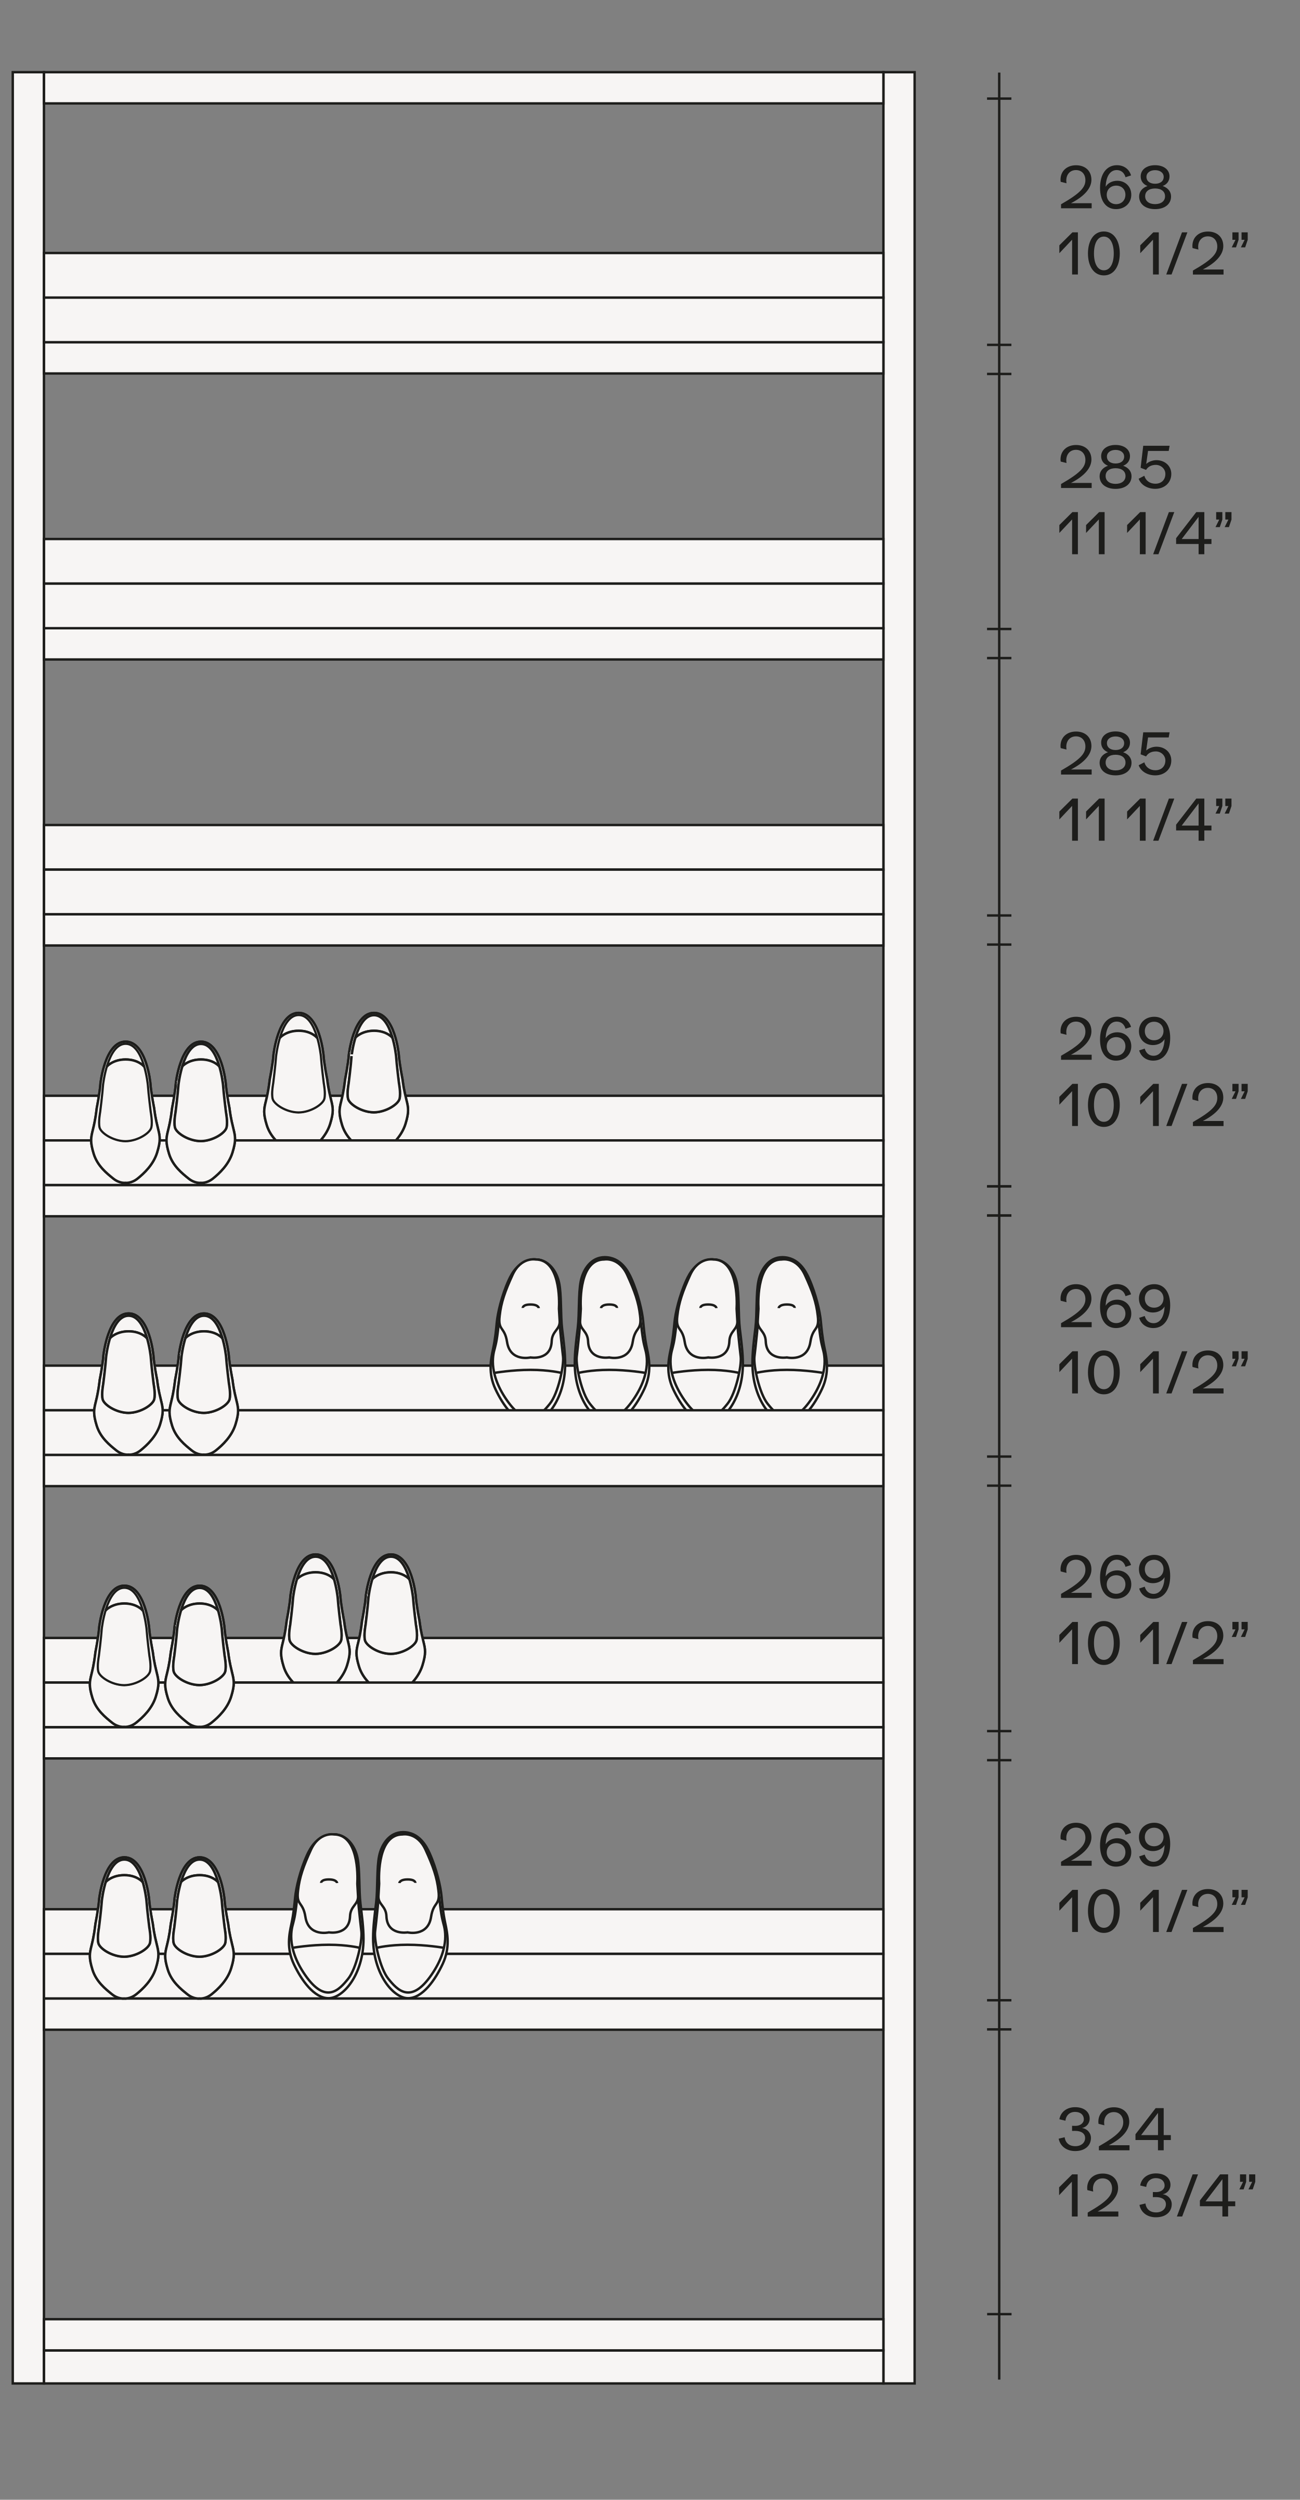 <?xml version="1.0" encoding="utf-8"?>
<!-- Generator: Adobe Illustrator 25.2.0, SVG Export Plug-In . SVG Version: 6.00 Build 0)  -->
<svg version="1.1" id="Livello_1" xmlns="http://www.w3.org/2000/svg" xmlns:xlink="http://www.w3.org/1999/xlink" x="0px" y="0px"
	 viewBox="0 0 270 519" style="enable-background:new 0 0 270 519;" xml:space="preserve">
<rect x="0" y="0" width="270" height="519" fill="#808080" stroke="none"/>
<style type="text/css">
	.st0{fill:#F7F5F4;stroke:#1A171B;stroke-width:0.5;stroke-miterlimit:10;}
	.st1{fill:#ECECED;stroke:#1A171B;stroke-width:0.5;stroke-miterlimit:10;}
	.st2{fill:#ECECED;stroke:#6F7072;stroke-width:0.16;stroke-miterlimit:10;}
	.st3{fill:none;stroke:#1A171B;stroke-width:0.5;stroke-miterlimit:10;}
	.st4{fill:none;stroke:#1A171B;stroke-width:0.4;stroke-miterlimit:10;}
	.st5{fill:#F7F5F4;stroke:#1D1D1B;stroke-width:0.5;stroke-miterlimit:10;}
	.st6{fill:none;stroke:#1A171B;stroke-width:0.5;}
	.st7{fill:none;stroke:#1D1D1B;stroke-width:0.5;stroke-miterlimit:10;}
	.st8{fill:#F7F5F4;}
	.st9{fill:#1D1D1B;}
	.st10{clip-path:url(#SVGID_2_);fill:none;stroke:#1D1D1B;stroke-width:0.5;stroke-miterlimit:10;}
	.st11{fill:none;stroke:#1D1D1B;stroke-width:0.5;}
	.st12{clip-path:url(#SVGID_4_);fill:none;stroke:#1D1D1B;stroke-width:0.5;stroke-miterlimit:10;}
	.st13{clip-path:url(#SVGID_6_);fill:none;stroke:#1D1D1B;stroke-width:0.5;stroke-miterlimit:10;}
	.st14{clip-path:url(#SVGID_8_);fill:none;stroke:#1D1D1B;stroke-width:0.5;stroke-miterlimit:10;}
	.st15{clip-path:url(#SVGID_10_);fill:none;stroke:#1D1D1B;stroke-width:0.5;stroke-miterlimit:10;}
	.st16{fill:#F7F5F4;stroke:#1D1D1B;stroke-width:2;stroke-miterlimit:10;}
	.st17{clip-path:url(#SVGID_12_);fill:none;stroke:#1D1D1B;stroke-width:0.5;stroke-miterlimit:10;}
	.st18{clip-path:url(#SVGID_14_);fill:none;stroke:#1D1D1B;stroke-width:0.5;stroke-miterlimit:10;}
	.st19{clip-path:url(#SVGID_16_);fill:none;stroke:#1D1D1B;stroke-width:0.5;stroke-miterlimit:10;}
	.st20{clip-path:url(#SVGID_18_);fill:none;stroke:#1D1D1B;stroke-width:0.5;stroke-miterlimit:10;}
	.st21{clip-path:url(#SVGID_20_);fill:none;stroke:#1D1D1B;stroke-width:0.5;stroke-miterlimit:10;}
	.st22{clip-path:url(#SVGID_22_);fill:none;stroke:#1D1D1B;stroke-width:0.5;stroke-miterlimit:10;}
	.st23{clip-path:url(#SVGID_24_);fill:none;stroke:#1D1D1B;stroke-width:0.5;stroke-miterlimit:10;}
	.st24{clip-path:url(#SVGID_26_);fill:none;stroke:#1D1D1B;stroke-width:0.5;stroke-miterlimit:10;}
	.st25{clip-path:url(#SVGID_28_);fill:none;stroke:#1D1D1B;stroke-width:0.5;stroke-miterlimit:10;}
	.st26{clip-path:url(#SVGID_30_);fill:none;stroke:#1D1D1B;stroke-width:0.5;stroke-miterlimit:10;}
	.st27{clip-path:url(#SVGID_32_);fill:none;stroke:#1D1D1B;stroke-width:0.5;stroke-miterlimit:10;}
	.st28{clip-path:url(#SVGID_34_);fill:none;stroke:#1D1D1B;stroke-width:0.5;stroke-miterlimit:10;}
	.st29{clip-path:url(#SVGID_36_);fill:none;stroke:#1D1D1B;stroke-width:0.5;stroke-miterlimit:10;}
	.st30{clip-path:url(#SVGID_38_);fill:none;stroke:#1D1D1B;stroke-width:0.5;stroke-miterlimit:10;}
	.st31{clip-path:url(#SVGID_40_);fill:none;stroke:#1D1D1B;stroke-width:0.5;stroke-miterlimit:10;}
	.st32{clip-path:url(#SVGID_42_);fill:none;stroke:#1D1D1B;stroke-width:0.5;stroke-miterlimit:10;}
	.st33{clip-path:url(#SVGID_44_);fill:none;stroke:#1D1D1B;stroke-width:0.5;stroke-miterlimit:10;}
	.st34{clip-path:url(#SVGID_46_);fill:none;stroke:#1D1D1B;stroke-width:0.5;stroke-miterlimit:10;}
	.st35{clip-path:url(#SVGID_48_);fill:none;stroke:#1D1D1B;stroke-width:0.5;stroke-miterlimit:10;}
	.st36{clip-path:url(#SVGID_50_);fill:none;stroke:#1D1D1B;stroke-width:0.5;stroke-miterlimit:10;}
	.st37{clip-path:url(#SVGID_52_);fill:none;stroke:#1D1D1B;stroke-width:0.5;stroke-miterlimit:10;}
	.st38{clip-path:url(#SVGID_54_);fill:none;stroke:#1D1D1B;stroke-width:0.5;stroke-miterlimit:10;}
	.st39{clip-path:url(#SVGID_56_);fill:none;stroke:#1D1D1B;stroke-width:0.5;stroke-miterlimit:10;}
	.st40{clip-path:url(#SVGID_58_);fill:none;stroke:#1D1D1B;stroke-width:0.5;stroke-miterlimit:10;}
	.st41{clip-path:url(#SVGID_60_);fill:none;stroke:#1D1D1B;stroke-width:0.5;stroke-miterlimit:10;}
	.st42{clip-path:url(#SVGID_62_);fill:none;stroke:#1D1D1B;stroke-width:0.5;stroke-miterlimit:10;}
	.st43{clip-path:url(#SVGID_64_);fill:none;stroke:#1D1D1B;stroke-width:0.5;stroke-miterlimit:10;}
	.st44{fill:#F7F5F4;stroke:#1D1D1B;stroke-width:0.5;}
	.st45{clip-path:url(#SVGID_66_);fill:none;stroke:#1D1D1B;stroke-width:0.5;stroke-miterlimit:10;}
	.st46{clip-path:url(#SVGID_68_);fill:none;stroke:#1D1D1B;stroke-width:0.5;stroke-miterlimit:10;}
	.st47{fill:#F7F5F4;stroke:#1D1D1B;stroke-width:0.4;stroke-miterlimit:10;}
	.st48{clip-path:url(#SVGID_70_);fill:none;stroke:#1D1D1B;stroke-width:0.5;stroke-miterlimit:10;}
	.st49{clip-path:url(#SVGID_72_);fill:none;stroke:#1D1D1B;stroke-width:0.5;stroke-miterlimit:10;}
	.st50{clip-path:url(#SVGID_74_);fill:none;stroke:#1D1D1B;stroke-width:0.5;stroke-miterlimit:10;}
	.st51{clip-path:url(#SVGID_76_);fill:none;stroke:#1D1D1B;stroke-width:0.5;stroke-miterlimit:10;}
	.st52{clip-path:url(#SVGID_78_);fill:none;stroke:#1D1D1B;stroke-width:0.5;stroke-miterlimit:10;}
	.st53{clip-path:url(#SVGID_80_);fill:none;stroke:#1D1D1B;stroke-width:0.5;stroke-miterlimit:10;}
	.st54{clip-path:url(#SVGID_82_);fill:none;stroke:#1D1D1B;stroke-width:0.5;stroke-miterlimit:10;}
	.st55{clip-path:url(#SVGID_84_);fill:none;stroke:#1D1D1B;stroke-width:0.5;stroke-miterlimit:10;}
	.st56{clip-path:url(#SVGID_86_);fill:none;stroke:#1D1D1B;stroke-width:0.5;stroke-miterlimit:10;}
	.st57{clip-path:url(#SVGID_88_);fill:none;stroke:#1D1D1B;stroke-width:0.5;stroke-miterlimit:10;}
	.st58{clip-path:url(#SVGID_90_);fill:none;stroke:#1D1D1B;stroke-width:0.5;stroke-miterlimit:10;}
	.st59{clip-path:url(#SVGID_92_);fill:none;stroke:#1D1D1B;stroke-width:0.5;stroke-miterlimit:10;}
	.st60{clip-path:url(#SVGID_94_);fill:none;stroke:#1D1D1B;stroke-width:0.5;stroke-miterlimit:10;}
	.st61{clip-path:url(#SVGID_96_);fill:none;stroke:#1D1D1B;stroke-width:0.5;stroke-miterlimit:10;}
	.st62{clip-path:url(#SVGID_98_);fill:none;stroke:#1D1D1B;stroke-width:0.5;stroke-miterlimit:10;}
	.st63{clip-path:url(#SVGID_100_);fill:none;stroke:#1D1D1B;stroke-width:0.5;stroke-miterlimit:10;}
	.st64{clip-path:url(#SVGID_102_);fill:none;stroke:#1D1D1B;stroke-width:0.5;stroke-miterlimit:10;}
	.st65{clip-path:url(#SVGID_104_);fill:none;stroke:#1D1D1B;stroke-width:0.5;stroke-miterlimit:10;}
	.st66{clip-path:url(#SVGID_106_);fill:none;stroke:#1D1D1B;stroke-width:0.5;stroke-miterlimit:10;}
	.st67{clip-path:url(#SVGID_108_);fill:none;stroke:#1D1D1B;stroke-width:0.5;stroke-miterlimit:10;}
	.st68{clip-path:url(#SVGID_110_);fill:none;stroke:#1D1D1B;stroke-width:0.5;stroke-miterlimit:10;}
	.st69{clip-path:url(#SVGID_112_);fill:none;stroke:#1D1D1B;stroke-width:0.5;stroke-miterlimit:10;}
	.st70{clip-path:url(#SVGID_114_);fill:none;stroke:#1D1D1B;stroke-width:0.5;stroke-miterlimit:10;}
	.st71{clip-path:url(#SVGID_116_);fill:none;stroke:#1D1D1B;stroke-width:0.5;stroke-miterlimit:10;}
	.st72{clip-path:url(#SVGID_118_);fill:none;stroke:#1D1D1B;stroke-width:0.5;stroke-miterlimit:10;}
	.st73{clip-path:url(#SVGID_120_);fill:none;stroke:#1D1D1B;stroke-width:0.5;stroke-miterlimit:10;}
	.st74{clip-path:url(#SVGID_122_);fill:none;stroke:#1D1D1B;stroke-width:0.5;stroke-miterlimit:10;}
	.st75{clip-path:url(#SVGID_124_);fill:none;stroke:#1D1D1B;stroke-width:0.5;stroke-miterlimit:10;}
	.st76{clip-path:url(#SVGID_126_);fill:none;stroke:#1D1D1B;stroke-width:0.5;stroke-miterlimit:10;}
	.st77{clip-path:url(#SVGID_128_);fill:none;stroke:#1D1D1B;stroke-width:0.5;stroke-miterlimit:10;}
	.st78{clip-path:url(#SVGID_130_);fill:none;stroke:#1D1D1B;stroke-width:0.5;stroke-miterlimit:10;}
	.st79{clip-path:url(#SVGID_132_);fill:none;stroke:#1D1D1B;stroke-width:0.5;stroke-miterlimit:10;}
	.st80{clip-path:url(#SVGID_134_);fill:none;stroke:#1D1D1B;stroke-width:0.5;stroke-miterlimit:10;}
	.st81{clip-path:url(#SVGID_136_);fill:none;stroke:#1D1D1B;stroke-width:0.5;stroke-miterlimit:10;}
	.st82{clip-path:url(#SVGID_138_);fill:none;stroke:#1D1D1B;stroke-width:0.5;stroke-miterlimit:10;}
	.st83{clip-path:url(#SVGID_140_);fill:none;stroke:#1D1D1B;stroke-width:0.5;stroke-miterlimit:10;}
	.st84{clip-path:url(#SVGID_142_);fill:none;stroke:#1D1D1B;stroke-width:0.5;stroke-miterlimit:10;}
	.st85{clip-path:url(#SVGID_144_);fill:none;stroke:#1D1D1B;stroke-width:0.5;stroke-miterlimit:10;}
	.st86{fill:none;stroke:#1D1D1B;stroke-width:0.5;stroke-miterlimit:3.864;}
	.st87{fill:none;stroke:#1D1D1B;stroke-width:1;stroke-miterlimit:3.864;}
	.st88{fill:none;stroke:#1D1D1B;stroke-width:0.5;stroke-miterlimit:3.864;stroke-dasharray:1.983,1.983;}
	.st89{fill:none;stroke:#1D1D1B;stroke-width:0.5;stroke-miterlimit:3.864;stroke-dasharray:2.021,2.021;}
	.st90{fill:none;stroke:#1D1D1B;stroke-width:0.5;stroke-miterlimit:3.864;stroke-dasharray:1.159,1.159;}
	.st91{fill:none;stroke:#1D1D1B;stroke-width:0.5;stroke-miterlimit:3.864;stroke-dasharray:2.05,2.05;}
	.st92{fill:none;stroke:#1D1D1B;stroke-width:0.5;stroke-miterlimit:3.864;stroke-dasharray:1.849,1.849;}
	.st93{fill:none;stroke:#1D1D1B;stroke-width:0.5;stroke-miterlimit:3.864;stroke-dasharray:2.147,2.147;}
	.st94{fill:none;stroke:#1D1D1B;stroke-width:0.5;stroke-miterlimit:3.864;stroke-dasharray:1.982,1.982;}
	.st95{fill:none;stroke:#1D1D1B;stroke-width:0.5;stroke-miterlimit:3.864;stroke-dasharray:2.05,2.05;}
	.st96{fill:none;stroke:#1D1D1B;stroke-width:0.5;stroke-miterlimit:3.864;stroke-dasharray:1.943,1.943;}
	.st97{fill:none;stroke:#1D1D1B;stroke-width:0.4;stroke-miterlimit:3.864;}
	.st98{fill:none;stroke:#1D1D1B;stroke-width:0.5;stroke-miterlimit:3.864;stroke-dasharray:1.981,1.981;}
	.st99{fill:none;stroke:#1D1D1B;stroke-width:0.5;stroke-miterlimit:3.864;stroke-dasharray:2.238,2.238;}
	.st100{fill:none;stroke:#1D1D1B;stroke-width:0.5;stroke-miterlimit:3.864;stroke-dasharray:1.837,1.837;}
	.st101{fill:none;stroke:#1D1D1B;stroke-width:0.5;stroke-miterlimit:3.864;stroke-dasharray:1.984,1.984;}
	.st102{fill:none;stroke:#1D1D1B;stroke-width:0.5;stroke-miterlimit:3.864;stroke-dasharray:1.159,1.159;}
	.st103{fill:none;stroke:#1D1D1B;stroke-width:0.5;stroke-miterlimit:3.864;stroke-dasharray:1.985,1.985;}
	.st104{fill:none;stroke:#1D1D1B;stroke-width:1.5;stroke-miterlimit:10;}
	.st105{fill:#1D1D1B;stroke:#1D1D1B;stroke-width:1.5;stroke-miterlimit:10;}
	.st106{fill:#FFFFFF;stroke:#1D1D1B;stroke-width:0.5;stroke-miterlimit:10;}
</style>
<g>
	<rect x="2.65" y="14.99" class="st5" width="6.48" height="479.86"/>
	<rect x="183.48" y="14.99" class="st5" width="6.48" height="479.86"/>
	<rect x="9.14" y="14.99" class="st5" width="174.34" height="6.48"/>
	<rect x="9.14" y="487.99" class="st5" width="174.34" height="6.86"/>
	<rect x="9.14" y="481.51" class="st5" width="174.34" height="6.48"/>
	<g>
		<path class="st9" d="M226.73,218.97v1.06h-6.36v-0.83c3.93-2.25,5.06-3.48,5.06-4.99c0-1.27-0.78-2.11-1.96-2.11
			c-1.2,0-2.01,0.88-2.01,2.16c0,0.18,0.02,0.38,0.05,0.58l-1.21-0.3c-0.02-0.14-0.04-0.3-0.04-0.44c0-1.79,1.31-3,3.23-3
			c1.93,0,3.19,1.19,3.19,3.02c0,1.68-1.37,3.38-4.25,4.86H226.73z"/>
		<path class="st9" d="M234.96,217.22c0,1.74-1.33,2.99-3.18,2.99c-2.1,0-3.31-1.73-3.31-4.39c0-2.89,1.33-4.73,3.51-4.73
			c1.43,0,2.54,0.8,2.93,2.12l-1.15,0.38c-0.26-0.95-0.93-1.49-1.83-1.49c-1.38,0-2.22,1.33-2.29,3.47
			c0.41-0.74,1.34-1.25,2.41-1.25C233.74,214.33,234.96,215.54,234.96,217.22z M233.74,217.22c0-1.12-0.79-1.89-1.92-1.89
			c-1.14,0-1.96,0.79-1.96,1.91c0,1.12,0.83,1.94,1.96,1.94C232.95,219.18,233.74,218.36,233.74,217.22z"/>
		<path class="st9" d="M243.04,215.48c0,2.89-1.33,4.73-3.51,4.73c-1.43,0-2.54-0.8-2.93-2.12l1.15-0.38
			c0.26,0.95,0.94,1.49,1.83,1.49c1.38,0,2.22-1.33,2.29-3.47c-0.41,0.74-1.34,1.25-2.41,1.25c-1.69,0-2.91-1.21-2.91-2.89
			c0-1.74,1.33-2.99,3.18-2.99C241.83,211.09,243.04,212.82,243.04,215.48z M241.65,214.07c0-1.12-0.83-1.94-1.96-1.94
			c-1.13,0-1.92,0.82-1.92,1.95c0,1.12,0.79,1.9,1.92,1.9C240.83,215.98,241.65,215.18,241.65,214.07z"/>
	</g>
	<g>
		<path class="st9" d="M223.87,225.03v8.75h-1.2v-7.23l-2.65,2.81v-1.64l2.71-2.69H223.87z"/>
		<path class="st9" d="M225.96,229.41c0-2.53,1.14-4.56,3.3-4.56c2.17,0,3.31,2.03,3.31,4.56c0,2.53-1.14,4.56-3.31,4.56
			C227.09,233.96,225.96,231.94,225.96,229.41z M231.32,229.41c0-2.01-0.71-3.5-2.06-3.5c-1.36,0-2.05,1.49-2.05,3.5
			c0,2.02,0.7,3.5,2.05,3.5C230.61,232.91,231.32,231.42,231.32,229.41z"/>
		<path class="st9" d="M240.67,225.03v8.75h-1.2v-7.23l-2.65,2.81v-1.64l2.71-2.69H240.67z"/>
		<path class="st9" d="M245.49,225.03h1.12l-3.29,8.75h-1.1L245.49,225.03z"/>
		<path class="st9" d="M254.12,232.73v1.06h-6.36v-0.83c3.93-2.25,5.06-3.48,5.06-4.99c0-1.27-0.78-2.11-1.96-2.11
			c-1.2,0-2.01,0.88-2.01,2.16c0,0.18,0.02,0.38,0.05,0.58l-1.21-0.3c-0.02-0.14-0.04-0.3-0.04-0.44c0-1.79,1.31-3,3.23-3
			c1.93,0,3.19,1.19,3.19,3.02c0,1.68-1.37,3.38-4.25,4.86H254.12z"/>
		<path class="st9" d="M256.6,226.58h-0.64v-1.55h1.28v1.55l-0.53,1.57h-0.89L256.6,226.58z M258.5,226.58h-0.64v-1.55h1.28v1.55
			l-0.53,1.57h-0.89L258.5,226.58z"/>
	</g>
	<g>
		<path class="st9" d="M226.73,274.49v1.06h-6.36v-0.83c3.93-2.25,5.06-3.48,5.06-4.99c0-1.27-0.78-2.11-1.96-2.11
			c-1.2,0-2.01,0.88-2.01,2.16c0,0.18,0.02,0.38,0.05,0.58l-1.21-0.3c-0.02-0.14-0.04-0.3-0.04-0.44c0-1.79,1.31-3,3.23-3
			c1.93,0,3.19,1.19,3.19,3.02c0,1.68-1.37,3.38-4.25,4.86H226.73z"/>
		<path class="st9" d="M234.96,272.74c0,1.74-1.33,2.99-3.18,2.99c-2.1,0-3.31-1.73-3.31-4.39c0-2.89,1.33-4.73,3.51-4.73
			c1.43,0,2.54,0.8,2.93,2.12l-1.15,0.38c-0.26-0.95-0.93-1.49-1.83-1.49c-1.38,0-2.22,1.33-2.29,3.47
			c0.41-0.74,1.34-1.25,2.41-1.25C233.74,269.85,234.96,271.06,234.96,272.74z M233.74,272.74c0-1.12-0.79-1.89-1.92-1.89
			c-1.14,0-1.96,0.79-1.96,1.91c0,1.12,0.83,1.94,1.96,1.94C232.95,274.7,233.74,273.88,233.74,272.74z"/>
		<path class="st9" d="M243.04,271c0,2.89-1.33,4.73-3.51,4.73c-1.43,0-2.54-0.8-2.93-2.12l1.15-0.38c0.26,0.95,0.94,1.49,1.83,1.49
			c1.38,0,2.22-1.33,2.29-3.47c-0.41,0.74-1.34,1.25-2.41,1.25c-1.69,0-2.91-1.21-2.91-2.89c0-1.74,1.33-2.99,3.18-2.99
			C241.83,266.61,243.04,268.34,243.04,271z M241.65,269.59c0-1.12-0.83-1.94-1.96-1.94c-1.13,0-1.92,0.82-1.92,1.95
			c0,1.12,0.79,1.9,1.92,1.9C240.83,271.5,241.65,270.7,241.65,269.59z"/>
	</g>
	<g>
		<path class="st9" d="M223.87,280.55v8.75h-1.2v-7.23l-2.65,2.81v-1.64l2.71-2.69H223.87z"/>
		<path class="st9" d="M225.96,284.93c0-2.53,1.14-4.56,3.3-4.56c2.17,0,3.31,2.03,3.31,4.56c0,2.53-1.14,4.56-3.31,4.56
			C227.09,289.49,225.96,287.46,225.96,284.93z M231.32,284.93c0-2.01-0.71-3.5-2.06-3.5c-1.36,0-2.05,1.49-2.05,3.5
			c0,2.02,0.7,3.5,2.05,3.5C230.61,288.43,231.32,286.94,231.32,284.93z"/>
		<path class="st9" d="M240.67,280.55v8.75h-1.2v-7.23l-2.65,2.81v-1.64l2.71-2.69H240.67z"/>
		<path class="st9" d="M245.49,280.55h1.12l-3.29,8.75h-1.1L245.49,280.55z"/>
		<path class="st9" d="M254.12,288.25v1.06h-6.36v-0.83c3.93-2.25,5.06-3.48,5.06-4.99c0-1.27-0.78-2.11-1.96-2.11
			c-1.2,0-2.01,0.88-2.01,2.16c0,0.18,0.02,0.38,0.05,0.58l-1.21-0.3c-0.02-0.14-0.04-0.3-0.04-0.44c0-1.79,1.31-3,3.23-3
			c1.93,0,3.19,1.19,3.19,3.02c0,1.68-1.37,3.38-4.25,4.86H254.12z"/>
		<path class="st9" d="M256.6,282.1h-0.64v-1.55h1.28v1.55l-0.53,1.57h-0.89L256.6,282.1z M258.5,282.1h-0.64v-1.55h1.28v1.55
			l-0.53,1.57h-0.89L258.5,282.1z"/>
	</g>
	<g>
		<path class="st9" d="M226.73,42.18v1.06h-6.36v-0.83c3.93-2.25,5.06-3.48,5.06-4.99c0-1.27-0.78-2.11-1.96-2.11
			c-1.2,0-2.01,0.88-2.01,2.16c0,0.18,0.02,0.38,0.05,0.58l-1.21-0.3c-0.02-0.14-0.04-0.3-0.04-0.44c0-1.79,1.31-3,3.23-3
			c1.93,0,3.19,1.19,3.19,3.02c0,1.68-1.37,3.38-4.25,4.86H226.73z"/>
		<path class="st9" d="M234.96,40.43c0,1.74-1.33,2.99-3.18,2.99c-2.1,0-3.31-1.73-3.31-4.39c0-2.89,1.33-4.73,3.51-4.73
			c1.43,0,2.54,0.8,2.93,2.12l-1.15,0.38c-0.26-0.95-0.93-1.49-1.83-1.49c-1.38,0-2.22,1.33-2.29,3.47
			c0.41-0.74,1.34-1.25,2.41-1.25C233.74,37.54,234.96,38.75,234.96,40.43z M233.74,40.43c0-1.12-0.79-1.89-1.92-1.89
			c-1.14,0-1.96,0.79-1.96,1.91c0,1.12,0.83,1.94,1.96,1.94C232.95,42.38,233.74,41.57,233.74,40.43z"/>
		<path class="st9" d="M243.22,40.79c0,1.59-1.31,2.63-3.32,2.63c-2,0-3.31-1.03-3.31-2.63c0-1.01,0.66-1.8,1.74-2.17
			c-0.9-0.36-1.42-1.06-1.42-2c0-1.38,1.2-2.32,2.99-2.32c1.8,0,3,0.94,3,2.32c0,0.95-0.52,1.64-1.42,2
			C242.56,38.99,243.22,39.78,243.22,40.79z M241.97,40.75c0-1.01-0.79-1.62-2.07-1.62c-1.27,0-2.06,0.61-2.06,1.62
			c0,1,0.8,1.63,2.06,1.63C241.16,42.38,241.97,41.75,241.97,40.75z M238.11,36.72c0,0.88,0.7,1.43,1.79,1.43
			c1.1,0,1.79-0.55,1.79-1.43c0-0.83-0.73-1.39-1.79-1.39S238.11,35.9,238.11,36.72z"/>
	</g>
	<g>
		<path class="st9" d="M223.87,48.24v8.75h-1.2v-7.23l-2.65,2.81v-1.64l2.71-2.69H223.87z"/>
		<path class="st9" d="M225.96,52.62c0-2.53,1.14-4.56,3.3-4.56c2.17,0,3.31,2.03,3.31,4.56c0,2.53-1.14,4.56-3.31,4.56
			C227.09,57.17,225.96,55.15,225.96,52.62z M231.32,52.62c0-2.01-0.71-3.5-2.06-3.5c-1.36,0-2.05,1.49-2.05,3.5
			c0,2.02,0.7,3.5,2.05,3.5C230.61,56.12,231.32,54.63,231.32,52.62z"/>
		<path class="st9" d="M240.67,48.24v8.75h-1.2v-7.23l-2.65,2.81v-1.64l2.71-2.69H240.67z"/>
		<path class="st9" d="M245.49,48.24h1.12l-3.29,8.75h-1.1L245.49,48.24z"/>
		<path class="st9" d="M254.12,55.94v1.06h-6.36v-0.83c3.93-2.25,5.06-3.48,5.06-4.99c0-1.27-0.78-2.11-1.96-2.11
			c-1.2,0-2.01,0.88-2.01,2.16c0,0.18,0.02,0.38,0.05,0.58l-1.21-0.3c-0.02-0.14-0.04-0.3-0.04-0.44c0-1.79,1.31-3,3.23-3
			c1.93,0,3.19,1.19,3.19,3.02c0,1.68-1.37,3.38-4.25,4.86H254.12z"/>
		<path class="st9" d="M256.6,49.79h-0.64v-1.55h1.28v1.55l-0.53,1.57h-0.89L256.6,49.79z M258.5,49.79h-0.64v-1.55h1.28v1.55
			l-0.53,1.57h-0.89L258.5,49.79z"/>
	</g>
	<g>
		<path class="st9" d="M226.73,100.26v1.06h-6.36v-0.83c3.93-2.25,5.06-3.48,5.06-4.99c0-1.27-0.78-2.11-1.96-2.11
			c-1.2,0-2.01,0.88-2.01,2.16c0,0.18,0.02,0.38,0.05,0.58l-1.21-0.3c-0.02-0.14-0.04-0.3-0.04-0.44c0-1.79,1.31-3,3.23-3
			c1.93,0,3.19,1.19,3.19,3.02c0,1.68-1.37,3.38-4.25,4.86H226.73z"/>
		<path class="st9" d="M235.01,98.87c0,1.59-1.31,2.63-3.32,2.63c-2,0-3.31-1.03-3.31-2.63c0-1.01,0.66-1.8,1.74-2.17
			c-0.9-0.36-1.42-1.06-1.42-2c0-1.38,1.2-2.32,2.99-2.32c1.8,0,3,0.94,3,2.32c0,0.95-0.52,1.64-1.42,2
			C234.35,97.07,235.01,97.86,235.01,98.87z M233.76,98.83c0-1.01-0.79-1.62-2.07-1.62c-1.27,0-2.06,0.61-2.06,1.62
			c0,1,0.8,1.63,2.06,1.63C232.95,100.46,233.76,99.83,233.76,98.83z M229.9,94.8c0,0.88,0.7,1.43,1.79,1.43
			c1.1,0,1.79-0.55,1.79-1.43c0-0.83-0.73-1.39-1.79-1.39S229.9,93.98,229.9,94.8z"/>
		<path class="st9" d="M243.27,98.4c0,1.81-1.4,3.09-3.33,3.09c-1.63,0-3-0.83-3.45-2.1l1.18-0.61c0.28,1.02,1.16,1.65,2.29,1.65
			c1.25,0,2.08-0.8,2.08-2.04c0-1.03-0.9-1.87-1.98-1.87c-0.92,0-1.62,0.36-2.03,1.04l-1.13-0.44l0.54-4.57h5.48l-0.19,1.07h-4.29
			l-0.38,2.71c0.5-0.47,1.34-0.79,2.13-0.79C241.96,95.55,243.27,96.75,243.27,98.4z"/>
	</g>
	<g>
		<path class="st9" d="M223.87,106.32v8.75h-1.2v-7.23l-2.65,2.81v-1.64l2.71-2.69H223.87z"/>
		<path class="st9" d="M229.42,106.32v8.75h-1.2v-7.23l-2.65,2.81v-1.64l2.71-2.69H229.42z"/>
		<path class="st9" d="M237.94,106.32v8.75h-1.2v-7.23l-2.65,2.81v-1.64l2.71-2.69H237.94z"/>
		<path class="st9" d="M242.77,106.32h1.12l-3.29,8.75h-1.1L242.77,106.32z"/>
		<path class="st9" d="M251.61,111.92v1.02h-1.48v2.13h-1.19v-2.13h-4.67v-1.2l4.19-5.42h1.67v5.6H251.61z M248.94,107.31
			l-3.51,4.61h3.51V107.31z"/>
		<path class="st9" d="M253.23,107.87h-0.64v-1.55h1.28v1.55l-0.53,1.57h-0.89L253.23,107.87z M255.13,107.87h-0.64v-1.55h1.28v1.55
			l-0.53,1.57h-0.89L255.13,107.87z"/>
	</g>
	<g>
		<path class="st9" d="M226.73,159.75v1.06h-6.36v-0.83c3.93-2.25,5.06-3.48,5.06-4.99c0-1.27-0.78-2.11-1.96-2.11
			c-1.2,0-2.01,0.88-2.01,2.16c0,0.18,0.02,0.38,0.05,0.58l-1.21-0.3c-0.02-0.14-0.04-0.3-0.04-0.44c0-1.79,1.31-3,3.23-3
			c1.93,0,3.19,1.19,3.19,3.02c0,1.68-1.37,3.38-4.25,4.86H226.73z"/>
		<path class="st9" d="M235.01,158.35c0,1.59-1.31,2.63-3.32,2.63c-2,0-3.31-1.03-3.31-2.63c0-1.01,0.66-1.8,1.74-2.17
			c-0.9-0.36-1.42-1.06-1.42-2c0-1.38,1.2-2.32,2.99-2.32c1.8,0,3,0.94,3,2.32c0,0.95-0.52,1.64-1.42,2
			C234.35,156.55,235.01,157.35,235.01,158.35z M233.76,158.32c0-1.01-0.79-1.62-2.07-1.62c-1.27,0-2.06,0.61-2.06,1.62
			c0,1,0.8,1.63,2.06,1.63C232.95,159.95,233.76,159.31,233.76,158.32z M229.9,154.29c0,0.88,0.7,1.43,1.79,1.43
			c1.1,0,1.79-0.55,1.79-1.43c0-0.83-0.73-1.39-1.79-1.39S229.9,153.46,229.9,154.29z"/>
		<path class="st9" d="M243.27,157.89c0,1.81-1.4,3.09-3.33,3.09c-1.63,0-3-0.83-3.45-2.1l1.18-0.61c0.28,1.02,1.16,1.65,2.29,1.65
			c1.25,0,2.08-0.8,2.08-2.04c0-1.03-0.9-1.87-1.98-1.87c-0.92,0-1.62,0.36-2.03,1.04l-1.13-0.44l0.54-4.57h5.48l-0.19,1.07h-4.29
			l-0.38,2.71c0.5-0.47,1.34-0.79,2.13-0.79C241.96,155.03,243.27,156.23,243.27,157.89z"/>
	</g>
	<g>
		<path class="st9" d="M223.87,165.8v8.75h-1.2v-7.23l-2.65,2.81v-1.64l2.71-2.69H223.87z"/>
		<path class="st9" d="M229.42,165.8v8.75h-1.2v-7.23l-2.65,2.81v-1.64l2.71-2.69H229.42z"/>
		<path class="st9" d="M237.94,165.8v8.75h-1.2v-7.23l-2.65,2.81v-1.64l2.71-2.69H237.94z"/>
		<path class="st9" d="M242.77,165.8h1.12l-3.29,8.75h-1.1L242.77,165.8z"/>
		<path class="st9" d="M251.61,171.4v1.02h-1.48v2.13h-1.19v-2.13h-4.67v-1.2l4.19-5.42h1.67v5.6H251.61z M248.94,166.8l-3.51,4.61
			h3.51V166.8z"/>
		<path class="st9" d="M253.23,167.35h-0.64v-1.55h1.28v1.55l-0.53,1.57h-0.89L253.23,167.35z M255.13,167.35h-0.64v-1.55h1.28v1.55
			l-0.53,1.57h-0.89L255.13,167.35z"/>
	</g>
	<g>
		<defs>
			<rect id="SVGID_67_" x="204.02" y="8.65" width="70.75" height="485.4"/>
		</defs>
		<clipPath id="SVGID_2_">
			<use xlink:href="#SVGID_67_"  style="overflow:visible;"/>
		</clipPath>
		<line class="st10" x1="207.53" y1="15.07" x2="207.53" y2="494.05"/>
	</g>
	<line class="st11" x1="205" y1="190.07" x2="210.06" y2="190.07"/>
	<line class="st11" x1="205" y1="196.11" x2="210.06" y2="196.11"/>
	<line class="st11" x1="205" y1="246.32" x2="210.06" y2="246.32"/>
	<line class="st11" x1="205" y1="252.37" x2="210.06" y2="252.37"/>
	<line class="st11" x1="205" y1="246.32" x2="210.06" y2="246.32"/>
	<line class="st11" x1="205" y1="252.37" x2="210.06" y2="252.37"/>
	<line class="st11" x1="205" y1="302.41" x2="210.06" y2="302.41"/>
	<line class="st11" x1="205" y1="308.45" x2="210.06" y2="308.45"/>
	<line class="st11" x1="205" y1="359.41" x2="210.06" y2="359.41"/>
	<line class="st11" x1="205" y1="365.45" x2="210.06" y2="365.45"/>
	<line class="st11" x1="205" y1="415.29" x2="210.06" y2="415.29"/>
	<line class="st11" x1="205" y1="421.34" x2="210.06" y2="421.34"/>
	<line class="st11" x1="205" y1="130.59" x2="210.06" y2="130.59"/>
	<line class="st11" x1="205" y1="136.63" x2="210.06" y2="136.63"/>
	<line class="st11" x1="205" y1="71.6" x2="210.06" y2="71.6"/>
	<line class="st11" x1="205" y1="77.64" x2="210.06" y2="77.64"/>
	<line class="st11" x1="205.02" y1="480.46" x2="210.09" y2="480.46"/>
	<line class="st11" x1="205" y1="20.47" x2="210.06" y2="20.47"/>
	<rect x="9.13" y="414.92" class="st5" width="174.34" height="6.49"/>
	<rect x="9.13" y="396.39" class="st5" width="174.34" height="9.27"/>
	<rect x="9.13" y="340.07" class="st5" width="174.34" height="9.26"/>
	<rect x="9.13" y="283.53" class="st5" width="174.34" height="9.27"/>
	<rect x="9.13" y="405.66" class="st5" width="174.34" height="9.26"/>
	<rect x="9.13" y="302.06" class="st5" width="174.34" height="6.49"/>
	<rect x="9.13" y="358.59" class="st5" width="174.34" height="6.49"/>
	<rect x="9.14" y="246.03" class="st5" width="174.34" height="6.49"/>
	<rect x="9.14" y="227.5" class="st5" width="174.34" height="9.27"/>
	<rect x="9.14" y="171.29" class="st5" width="174.34" height="9.26"/>
	<rect x="9.14" y="111.91" class="st5" width="174.34" height="9.27"/>
	<rect x="9.14" y="130.43" class="st5" width="174.34" height="6.49"/>
	<rect x="9.14" y="189.81" class="st5" width="174.34" height="6.49"/>
	<rect x="9.14" y="180.55" class="st5" width="174.34" height="9.26"/>
	<rect x="9.14" y="121.17" class="st5" width="174.34" height="9.26"/>
	<rect x="9.14" y="52.53" class="st5" width="174.34" height="9.27"/>
	<rect x="9.14" y="71.05" class="st5" width="174.34" height="6.49"/>
	<rect x="9.14" y="61.79" class="st5" width="174.34" height="9.26"/>
	<g>
		<path class="st9" d="M226.73,330.69v1.06h-6.36v-0.83c3.93-2.25,5.06-3.48,5.06-4.99c0-1.27-0.78-2.11-1.96-2.11
			c-1.2,0-2.01,0.88-2.01,2.16c0,0.18,0.02,0.38,0.05,0.58l-1.21-0.3c-0.02-0.14-0.04-0.3-0.04-0.44c0-1.79,1.31-3,3.23-3
			c1.93,0,3.19,1.19,3.19,3.02c0,1.68-1.37,3.38-4.25,4.86H226.73z"/>
		<path class="st9" d="M234.96,328.94c0,1.74-1.33,2.99-3.18,2.99c-2.1,0-3.31-1.73-3.31-4.39c0-2.89,1.33-4.73,3.51-4.73
			c1.43,0,2.54,0.8,2.93,2.12l-1.15,0.38c-0.26-0.95-0.93-1.49-1.83-1.49c-1.38,0-2.22,1.33-2.29,3.47
			c0.41-0.74,1.34-1.25,2.41-1.25C233.74,326.05,234.96,327.26,234.96,328.94z M233.74,328.94c0-1.12-0.79-1.89-1.92-1.89
			c-1.14,0-1.96,0.79-1.96,1.91c0,1.12,0.83,1.94,1.96,1.94C232.95,330.89,233.74,330.08,233.74,328.94z"/>
		<path class="st9" d="M243.04,327.2c0,2.89-1.33,4.73-3.51,4.73c-1.43,0-2.54-0.8-2.93-2.12l1.15-0.38
			c0.26,0.95,0.94,1.49,1.83,1.49c1.38,0,2.22-1.33,2.29-3.47c-0.41,0.74-1.34,1.25-2.41,1.25c-1.69,0-2.91-1.21-2.91-2.89
			c0-1.74,1.33-2.99,3.18-2.99C241.83,322.81,243.04,324.54,243.04,327.2z M241.65,325.78c0-1.12-0.83-1.94-1.96-1.94
			c-1.13,0-1.92,0.82-1.92,1.96c0,1.12,0.79,1.89,1.92,1.89C240.83,327.69,241.65,326.9,241.65,325.78z"/>
	</g>
	<g>
		<path class="st9" d="M223.87,336.75v8.75h-1.2v-7.23l-2.65,2.81v-1.64l2.71-2.69H223.87z"/>
		<path class="st9" d="M225.96,341.12c0-2.53,1.14-4.56,3.3-4.56c2.17,0,3.31,2.03,3.31,4.56c0,2.53-1.14,4.56-3.31,4.56
			C227.09,345.68,225.96,343.65,225.96,341.12z M231.32,341.12c0-2.01-0.71-3.5-2.06-3.5c-1.36,0-2.05,1.49-2.05,3.5
			c0,2.02,0.7,3.5,2.05,3.5C230.61,344.62,231.32,343.14,231.32,341.12z"/>
		<path class="st9" d="M240.67,336.75v8.75h-1.2v-7.23l-2.65,2.81v-1.64l2.71-2.69H240.67z"/>
		<path class="st9" d="M245.49,336.75h1.12l-3.29,8.75h-1.1L245.49,336.75z"/>
		<path class="st9" d="M254.12,344.45v1.06h-6.36v-0.83c3.93-2.25,5.06-3.48,5.06-4.99c0-1.27-0.78-2.11-1.96-2.11
			c-1.2,0-2.01,0.88-2.01,2.16c0,0.18,0.02,0.38,0.05,0.58l-1.21-0.3c-0.02-0.14-0.04-0.3-0.04-0.44c0-1.79,1.31-3,3.23-3
			c1.93,0,3.19,1.19,3.19,3.02c0,1.68-1.37,3.38-4.25,4.86H254.12z"/>
		<path class="st9" d="M256.6,338.29h-0.64v-1.55h1.28v1.55l-0.53,1.57h-0.89L256.6,338.29z M258.5,338.29h-0.64v-1.55h1.28v1.55
			l-0.53,1.57h-0.89L258.5,338.29z"/>
	</g>
	<g>
		<path class="st9" d="M219.88,444.03l1.24-0.3c0.16,1.18,0.96,1.86,2.22,1.86c1.19,0,2.03-0.7,2.03-1.69
			c0-0.94-0.78-1.49-2.09-1.49c-0.32,0-0.48,0-0.62,0.01v-1.06c0.3,0.01,0.48,0.01,0.73,0.01c0.97,0,1.71-0.58,1.71-1.35
			c0-0.95-0.71-1.55-1.81-1.55c-1.13,0-1.88,0.71-2.01,1.83l-1.25-0.3c0.24-1.51,1.54-2.51,3.27-2.51c1.82,0,3.02,0.95,3.02,2.39
			c0,0.94-0.65,1.75-1.57,1.93v0.02c1.03,0.12,1.83,1.01,1.83,2.05c0,1.63-1.29,2.72-3.25,2.72
			C221.53,446.62,220.18,445.6,219.88,444.03z"/>
		<path class="st9" d="M234.59,445.38v1.06h-6.36v-0.83c3.93-2.25,5.06-3.48,5.06-4.99c0-1.27-0.78-2.11-1.96-2.11
			c-1.2,0-2.01,0.88-2.01,2.16c0,0.18,0.02,0.38,0.05,0.58l-1.21-0.3c-0.02-0.14-0.04-0.3-0.04-0.44c0-1.79,1.31-3,3.23-3
			c1.93,0,3.19,1.19,3.19,3.02c0,1.68-1.37,3.38-4.25,4.86H234.59z"/>
		<path class="st9" d="M243.17,443.29v1.02h-1.48v2.13h-1.19v-2.13h-4.67v-1.2l4.19-5.42h1.67v5.6H243.17z M240.51,438.68
			l-3.51,4.61h3.51V438.68z"/>
	</g>
	<g>
		<path class="st9" d="M223.82,451.44v8.75h-1.2v-7.23l-2.65,2.81v-1.64l2.71-2.69H223.82z"/>
		<path class="st9" d="M232.27,459.14v1.06h-6.36v-0.83c3.93-2.25,5.06-3.48,5.06-4.99c0-1.27-0.78-2.11-1.96-2.11
			c-1.2,0-2.01,0.88-2.01,2.16c0,0.18,0.02,0.38,0.05,0.58l-1.21-0.3c-0.02-0.14-0.04-0.3-0.04-0.44c0-1.79,1.31-3,3.23-3
			c1.93,0,3.19,1.19,3.19,3.02c0,1.68-1.37,3.38-4.25,4.86H232.27z"/>
		<path class="st9" d="M236.66,457.78l1.24-0.3c0.16,1.18,0.96,1.86,2.22,1.86c1.19,0,2.03-0.7,2.03-1.69
			c0-0.94-0.78-1.49-2.09-1.49c-0.32,0-0.48,0-0.62,0.01v-1.06c0.3,0.01,0.48,0.01,0.73,0.01c0.97,0,1.71-0.58,1.71-1.35
			c0-0.95-0.71-1.55-1.81-1.55c-1.13,0-1.88,0.71-2.01,1.83l-1.25-0.3c0.24-1.51,1.54-2.51,3.27-2.51c1.82,0,3.02,0.95,3.02,2.39
			c0,0.94-0.65,1.75-1.57,1.93v0.02c1.03,0.12,1.83,1.01,1.83,2.05c0,1.63-1.29,2.72-3.25,2.72
			C238.3,460.38,236.96,459.36,236.66,457.78z"/>
		<path class="st9" d="M247.7,451.44h1.12l-3.29,8.75h-1.1L247.7,451.44z"/>
		<path class="st9" d="M256.55,457.04v1.02h-1.48v2.13h-1.19v-2.13h-4.67v-1.2l4.19-5.42h1.67v5.6H256.55z M253.89,452.44
			l-3.51,4.61h3.51V452.44z"/>
		<path class="st9" d="M258.18,452.99h-0.64v-1.55h1.28v1.55l-0.53,1.57h-0.89L258.18,452.99z M260.07,452.99h-0.64v-1.55h1.28v1.55
			l-0.53,1.57h-0.89L260.07,452.99z"/>
	</g>
	<g>
		<path class="st9" d="M226.73,386.31v1.06h-6.36v-0.83c3.93-2.25,5.06-3.48,5.06-4.99c0-1.27-0.78-2.11-1.96-2.11
			c-1.2,0-2.01,0.88-2.01,2.16c0,0.18,0.02,0.38,0.05,0.58l-1.21-0.3c-0.02-0.14-0.04-0.3-0.04-0.44c0-1.79,1.31-3,3.23-3
			c1.93,0,3.19,1.19,3.19,3.02c0,1.68-1.37,3.38-4.25,4.86H226.73z"/>
		<path class="st9" d="M234.96,384.56c0,1.74-1.33,2.99-3.18,2.99c-2.1,0-3.31-1.73-3.31-4.39c0-2.89,1.33-4.73,3.51-4.73
			c1.43,0,2.54,0.8,2.93,2.12l-1.15,0.38c-0.26-0.95-0.93-1.49-1.83-1.49c-1.38,0-2.22,1.33-2.29,3.47
			c0.41-0.74,1.34-1.25,2.41-1.25C233.74,381.67,234.96,382.88,234.96,384.56z M233.74,384.56c0-1.12-0.79-1.89-1.92-1.89
			c-1.14,0-1.96,0.79-1.96,1.91c0,1.12,0.83,1.94,1.96,1.94C232.95,386.51,233.74,385.7,233.74,384.56z"/>
		<path class="st9" d="M243.04,382.82c0,2.89-1.33,4.73-3.51,4.73c-1.43,0-2.54-0.8-2.93-2.12l1.15-0.38
			c0.26,0.95,0.94,1.49,1.83,1.49c1.38,0,2.22-1.33,2.29-3.47c-0.41,0.74-1.34,1.25-2.41,1.25c-1.69,0-2.91-1.21-2.91-2.89
			c0-1.74,1.33-2.99,3.18-2.99C241.83,378.43,243.04,380.16,243.04,382.82z M241.65,381.41c0-1.12-0.83-1.94-1.96-1.94
			c-1.13,0-1.92,0.82-1.92,1.96c0,1.12,0.79,1.89,1.92,1.89C240.83,383.31,241.65,382.52,241.65,381.41z"/>
	</g>
	<g>
		<path class="st9" d="M223.87,392.37v8.75h-1.2v-7.23l-2.65,2.81v-1.64l2.71-2.69H223.87z"/>
		<path class="st9" d="M225.96,396.75c0-2.53,1.14-4.56,3.3-4.56c2.17,0,3.31,2.03,3.31,4.56c0,2.53-1.14,4.56-3.31,4.56
			C227.09,401.3,225.96,399.28,225.96,396.75z M231.32,396.75c0-2.01-0.71-3.5-2.06-3.5c-1.36,0-2.05,1.49-2.05,3.5
			c0,2.02,0.7,3.5,2.05,3.5C230.61,400.25,231.32,398.76,231.32,396.75z"/>
		<path class="st9" d="M240.67,392.37v8.75h-1.2v-7.23l-2.65,2.81v-1.64l2.71-2.69H240.67z"/>
		<path class="st9" d="M245.49,392.37h1.12l-3.29,8.75h-1.1L245.49,392.37z"/>
		<path class="st9" d="M254.12,400.07v1.06h-6.36v-0.83c3.93-2.25,5.06-3.48,5.06-4.99c0-1.27-0.78-2.11-1.96-2.11
			c-1.2,0-2.01,0.88-2.01,2.16c0,0.18,0.02,0.38,0.05,0.58l-1.21-0.3c-0.02-0.14-0.04-0.3-0.04-0.44c0-1.79,1.31-3,3.23-3
			c1.93,0,3.19,1.19,3.19,3.02c0,1.68-1.37,3.38-4.25,4.86H254.12z"/>
		<path class="st9" d="M256.6,393.92h-0.64v-1.55h1.28v1.55l-0.53,1.57h-0.89L256.6,393.92z M258.5,393.92h-0.64v-1.55h1.28v1.55
			l-0.53,1.57h-0.89L258.5,393.92z"/>
	</g>
	<g>
		<path class="st5" d="M25.83,385.62c4.32,0,5.13,8.68,5.13,8.68c0.13,1.92,0.77,5.08,0.77,5.08c0.13,0.96,0.24,1.99,0.82,4.31
			c0.41,1.64,0.57,2.48-0.2,4.97c-0.77,2.49-2.71,4.3-4.04,5.37c-1.33,1.07-2.53,0.89-2.53,0.89h0c0,0-1.2,0.18-2.53-0.89
			c-1.33-1.07-3.26-2.6-4.04-5.09c-0.77-2.49-0.61-3.33-0.2-4.97c0.58-2.32,0.69-3.63,0.82-4.59c0,0,0.64-3.17,0.77-5.08
			c0,0,0.94-8.68,5.21-8.68H25.83z"/>
		<path class="st5" d="M25.83,385.62c4.32,0,5.13,8.68,5.13,8.68c0.13,1.92,0.77,5.08,0.77,5.08c0.13,0.96,0.24,1.99,0.82,4.31
			c0.41,1.64,0.57,2.48-0.2,4.97c-0.77,2.49-2.71,4.3-4.04,5.37c-1.33,1.07-2.53,0.89-2.53,0.89h0c0,0-1.2,0.18-2.53-0.89
			c-1.33-1.07-3.26-2.6-4.04-5.09c-0.77-2.49-0.61-3.33-0.2-4.97c0.58-2.32,0.69-3.63,0.82-4.59c0,0,0.64-3.17,0.77-5.08
			c0,0,0.94-8.68,5.21-8.68H25.83z"/>
		<path class="st5" d="M25.83,386.08c3.74,0,4.58,8.51,4.58,8.51c0.12,1.82,0.6,5.64,0.6,5.64s0.39,1.99,0.13,3.17
			c-0.26,1.18-2.84,2.82-5.31,2.85h-0.09c-2.47-0.03-5.05-1.67-5.31-2.85c-0.26-1.17,0.13-3.17,0.13-3.17s0.48-3.82,0.6-5.64
			c0,0,0.92-8.51,4.66-8.51H25.83z"/>
		<path class="st5" d="M25.83,386.08c3.74,0,4.58,8.51,4.58,8.51c0.12,1.82,0.6,5.64,0.6,5.64s0.39,1.99,0.13,3.17
			c-0.26,1.18-2.84,2.82-5.31,2.85h-0.09c-2.47-0.03-5.05-1.67-5.31-2.85c-0.26-1.17,0.13-3.17,0.13-3.17s0.48-3.82,0.6-5.64
			c0,0,0.92-8.51,4.66-8.51H25.83z"/>
		<path class="st5" d="M29.68,390.81c0,0-1.19-1.49-3.85-1.49h-0.01c-2.66,0-3.93,1.49-3.93,1.49"/>
		<path class="st5" d="M29.68,390.81c0,0-1.19-1.49-3.85-1.49h-0.01c-2.66,0-3.93,1.49-3.93,1.49"/>
		<path class="st5" d="M41.47,385.62c4.32,0,5.14,8.68,5.14,8.68c0.13,1.92,0.77,5.08,0.77,5.08c0.13,0.96,0.24,1.99,0.82,4.31
			c0.41,1.64,0.57,2.48-0.2,4.97c-0.77,2.49-2.71,4.3-4.04,5.37c-1.33,1.07-2.53,0.89-2.53,0.89h0c0,0-1.2,0.18-2.53-0.89
			c-1.33-1.07-3.26-2.6-4.04-5.09c-0.77-2.49-0.61-3.33-0.2-4.97c0.58-2.32,0.69-3.63,0.82-4.59c0,0,0.64-3.17,0.77-5.08
			C36.25,394.29,37.19,385.62,41.47,385.62L41.47,385.62z"/>
		<path class="st5" d="M41.47,385.62c4.32,0,5.14,8.68,5.14,8.68c0.13,1.92,0.77,5.08,0.77,5.08c0.13,0.96,0.24,1.99,0.82,4.31
			c0.41,1.64,0.57,2.48-0.2,4.97c-0.77,2.49-2.71,4.3-4.04,5.37c-1.33,1.07-2.53,0.89-2.53,0.89h0c0,0-1.2,0.18-2.53-0.89
			c-1.33-1.07-3.26-2.6-4.04-5.09c-0.77-2.49-0.61-3.33-0.2-4.97c0.58-2.32,0.69-3.63,0.82-4.59c0,0,0.64-3.17,0.77-5.08
			C36.25,394.29,37.19,385.62,41.47,385.62L41.47,385.62z"/>
		<path class="st5" d="M41.47,386.08c3.74,0,4.58,8.51,4.58,8.51c0.12,1.82,0.6,5.64,0.6,5.64s0.39,1.99,0.13,3.17
			c-0.26,1.18-2.84,2.82-5.31,2.85h-0.09c-2.47-0.03-5.05-1.67-5.31-2.85c-0.26-1.17,0.13-3.17,0.13-3.17s0.48-3.82,0.6-5.64
			C36.81,394.59,37.72,386.08,41.47,386.08L41.47,386.08z"/>
		<path class="st5" d="M41.47,386.08c3.74,0,4.58,8.51,4.58,8.51c0.12,1.82,0.6,5.64,0.6,5.64s0.39,1.99,0.13,3.17
			c-0.26,1.18-2.84,2.82-5.31,2.85h-0.09c-2.47-0.03-5.05-1.67-5.31-2.85c-0.26-1.17,0.13-3.17,0.13-3.17s0.48-3.82,0.6-5.64
			C36.81,394.59,37.72,386.08,41.47,386.08L41.47,386.08z"/>
		<path class="st5" d="M45.32,390.81c0,0-1.19-1.49-3.85-1.49h-0.01c-2.66,0-3.93,1.49-3.93,1.49"/>
		<path class="st5" d="M45.32,390.81c0,0-1.19-1.49-3.85-1.49h-0.01c-2.66,0-3.93,1.49-3.93,1.49"/>
	</g>
	<g>
		<path class="st5" d="M65.55,322.73c4.32,0,5.13,8.68,5.13,8.68c0.13,1.92,0.77,5.08,0.77,5.08c0.13,0.96,0.24,1.99,0.82,4.31
			c0.41,1.64,0.57,2.48-0.2,4.97c-0.77,2.49-2.71,4.3-4.04,5.37c-1.33,1.07-2.53,0.89-2.53,0.89h0c0,0-1.2,0.18-2.53-0.89
			c-1.33-1.07-3.26-2.6-4.04-5.09c-0.77-2.49-0.61-3.33-0.2-4.97c0.58-2.32,0.69-3.63,0.82-4.59c0,0,0.64-3.17,0.77-5.08
			c0,0,0.94-8.68,5.21-8.68H65.55z"/>
		<path class="st5" d="M65.55,322.73c4.32,0,5.13,8.68,5.13,8.68c0.13,1.92,0.77,5.08,0.77,5.08c0.13,0.96,0.24,1.99,0.82,4.31
			c0.41,1.64,0.57,2.48-0.2,4.97c-0.77,2.49-2.71,4.3-4.04,5.37c-1.33,1.07-2.53,0.89-2.53,0.89h0c0,0-1.2,0.18-2.53-0.89
			c-1.33-1.07-3.26-2.6-4.04-5.09c-0.77-2.49-0.61-3.33-0.2-4.97c0.58-2.32,0.69-3.63,0.82-4.59c0,0,0.64-3.17,0.77-5.08
			c0,0,0.94-8.68,5.21-8.68H65.55z"/>
		<path class="st5" d="M65.55,323.2c3.74,0,4.58,8.51,4.58,8.51c0.12,1.82,0.6,5.64,0.6,5.64s0.39,1.99,0.13,3.17
			c-0.26,1.18-2.84,2.82-5.31,2.85h-0.09c-2.47-0.03-5.05-1.67-5.31-2.85c-0.26-1.17,0.13-3.17,0.13-3.17s0.48-3.82,0.6-5.64
			c0,0,0.92-8.51,4.66-8.51H65.55z"/>
		<path class="st5" d="M65.55,323.2c3.74,0,4.58,8.51,4.58,8.51c0.12,1.82,0.6,5.64,0.6,5.64s0.39,1.99,0.13,3.17
			c-0.26,1.18-2.84,2.82-5.31,2.85h-0.09c-2.47-0.03-5.05-1.67-5.31-2.85c-0.26-1.17,0.13-3.17,0.13-3.17s0.48-3.82,0.6-5.64
			c0,0,0.92-8.51,4.66-8.51H65.55z"/>
		<path class="st5" d="M69.4,327.93c0,0-1.19-1.49-3.85-1.49h-0.01c-2.66,0-3.93,1.49-3.93,1.49"/>
		<path class="st5" d="M69.4,327.93c0,0-1.19-1.49-3.85-1.49h-0.01c-2.66,0-3.93,1.49-3.93,1.49"/>
		<path class="st5" d="M81.2,322.73c4.32,0,5.14,8.68,5.14,8.68c0.13,1.92,0.77,5.08,0.77,5.08c0.13,0.96,0.24,1.99,0.82,4.31
			c0.41,1.64,0.57,2.48-0.2,4.97c-0.77,2.49-2.71,4.3-4.04,5.37c-1.33,1.07-2.53,0.89-2.53,0.89h0c0,0-1.2,0.18-2.53-0.89
			c-1.33-1.07-3.26-2.6-4.04-5.09c-0.77-2.49-0.61-3.33-0.2-4.97c0.58-2.32,0.69-3.63,0.82-4.59c0,0,0.64-3.17,0.77-5.08
			C75.98,331.41,76.92,322.73,81.2,322.73L81.2,322.73z"/>
		<path class="st5" d="M81.2,322.73c4.32,0,5.14,8.68,5.14,8.68c0.13,1.92,0.77,5.08,0.77,5.08c0.13,0.96,0.24,1.99,0.82,4.31
			c0.41,1.64,0.57,2.48-0.2,4.97c-0.77,2.49-2.71,4.3-4.04,5.37c-1.33,1.07-2.53,0.89-2.53,0.89h0c0,0-1.2,0.18-2.53-0.89
			c-1.33-1.07-3.26-2.6-4.04-5.09c-0.77-2.49-0.61-3.33-0.2-4.97c0.58-2.32,0.69-3.63,0.82-4.59c0,0,0.64-3.17,0.77-5.08
			C75.98,331.41,76.92,322.73,81.2,322.73L81.2,322.73z"/>
		<path class="st5" d="M81.2,323.2c3.74,0,4.58,8.51,4.58,8.51c0.12,1.82,0.6,5.64,0.6,5.64s0.39,1.99,0.13,3.17
			c-0.26,1.18-2.84,2.82-5.31,2.85h-0.09c-2.47-0.03-5.05-1.67-5.31-2.85c-0.26-1.17,0.13-3.17,0.13-3.17s0.48-3.82,0.6-5.64
			C76.53,331.71,77.45,323.2,81.2,323.2L81.2,323.2z"/>
		<path class="st5" d="M81.2,323.2c3.74,0,4.58,8.51,4.58,8.51c0.12,1.82,0.6,5.64,0.6,5.64s0.39,1.99,0.13,3.17
			c-0.26,1.18-2.84,2.82-5.31,2.85h-0.09c-2.47-0.03-5.05-1.67-5.31-2.85c-0.26-1.17,0.13-3.17,0.13-3.17s0.48-3.82,0.6-5.64
			C76.53,331.71,77.45,323.2,81.2,323.2L81.2,323.2z"/>
		<path class="st5" d="M85.05,327.93c0,0-1.19-1.49-3.85-1.49h-0.01c-2.66,0-3.93,1.49-3.93,1.49"/>
		<path class="st5" d="M85.05,327.93c0,0-1.19-1.49-3.85-1.49h-0.01c-2.66,0-3.93,1.49-3.93,1.49"/>
	</g>
	<g>
		<path class="st5" d="M91.7,393.71c0.12,1.28,0.29,3.29,0.77,5.56c0.46,2.16,1.05,5.09-0.51,8.44s-4.2,7.16-7.21,7.16
			s-7.26-4.93-7.26-12.49c0-2.29,0.33-4.91,0.63-7.35c0.35-2.9,0.1-7.19,0.63-9.71c0.5-2.4,2.13-4.92,4.94-4.93
			c3.37-0.01,4.89,2.93,5.55,4.4C90.69,388.04,91.52,391.69,91.7,393.71z"/>
		<path class="st5" d="M83.61,380.86c0,0,2.97-0.4,4.76,3.19c1.68,3.37,2.38,5.71,2.69,8.49c0.59,5.4,0.71,5.48,1.03,6.82
			c0.16,0.67,1.64,4.71-2.49,10.67c-4.3,6.22-7.1,3.1-8.95,0.8c-1.74-2.16-2.96-7.93-2.75-9.77c0.21-1.84,0.95-8.12,0.85-9.96
			C78.64,389.27,78.53,380.86,83.61,380.86z"/>
		<path class="st5" d="M79.54,388.72c0,0,1.59-2.92,4.56-2.92s4.4,1.42,5.35,2.56"/>
		<line class="st5" x1="83.29" y1="399.71" x2="86.02" y2="399.71"/>
		<line class="st5" x1="83.29" y1="397.86" x2="86.02" y2="397.86"/>
		<line class="st5" x1="83.21" y1="395.77" x2="85.94" y2="395.77"/>
		<line class="st5" x1="83.14" y1="393.9" x2="85.87" y2="393.9"/>
		<path class="st5" d="M84.65,401.2c0,0-0.12-6.12-0.15-8.03c-0.03-1.91,2.13-2.41,2.71-2.53c0.71-0.15,1.33-0.19,1.33-0.19
			c2.18-0.48,0.21-4.23-0.79-6.33c-1.05-2.21-3.18-2.69-4.04-2.69s-2.43,0.34-3.19,2.08c-0.83,1.91-1.12,4.04-1.12,4.04
			c-0.28,2.11,2.07,2.9,2.07,2.9c0.75,0.5,2.98,0.32,3.02,2.72C84.55,395.58,84.65,401.2,84.65,401.2"/>
		<path class="st5" d="M91.06,392.54c0.41,3.17-1.03,2.21-1.53,5.44c-0.64,4.21-4.88,3.22-4.88,3.22s-4.23,0.72-4.39-3.34
			c-0.08-2.16-1.73-2.43-1.66-4.17l0.15-2.58c-0.11-1.84-0.21-10.25,4.87-10.25c0,0,3.03-0.57,4.76,3.19
			C89.94,387.46,90.75,389.76,91.06,392.54"/>
		<path class="st5" d="M82.94,390.96c0,0,0.05-0.75,1.72-0.75c1.66,0,1.6,0.71,1.6,0.71"/>
		<path class="st5" d="M78.29,404.39c0,0,2.5-0.62,6.36-0.62s7.46,0.62,7.46,0.62"/>
		<path class="st5" d="M61.29,393.98c-0.12,1.26-0.29,3.25-0.77,5.49c-0.46,2.14-1.05,5.02,0.51,8.33c1.56,3.31,4.2,7.07,7.21,7.07
			s7.26-4.87,7.26-12.33c0-2.26-0.33-4.84-0.63-7.26c-0.35-2.86-0.1-7.09-0.63-9.58c-0.5-2.37-2.13-4.85-4.94-4.86
			c-3.37-0.01-4.89,2.89-5.55,4.35C62.3,388.39,61.48,391.99,61.29,393.98z"/>
		<path class="st5" d="M69.35,380.86c0,0-2.97-0.4-4.76,3.19c-1.68,3.37-2.38,5.71-2.69,8.49c-0.59,5.4-0.71,5.48-1.03,6.82
			c-0.16,0.67-1.64,4.71,2.49,10.67c4.3,6.22,7.1,3.1,8.95,0.8c1.74-2.16,2.96-7.93,2.75-9.77c-0.21-1.84-0.95-8.12-0.85-9.96
			S74.42,380.86,69.35,380.86z"/>
		<path class="st5" d="M73.41,388.72c0,0-1.59-2.92-4.56-2.92c-2.97,0-4.4,1.42-5.35,2.56"/>
		<line class="st5" x1="69.67" y1="399.71" x2="66.94" y2="399.71"/>
		<line class="st5" x1="69.67" y1="397.86" x2="66.94" y2="397.86"/>
		<line class="st5" x1="69.75" y1="395.77" x2="67.02" y2="395.77"/>
		<line class="st5" x1="69.82" y1="393.9" x2="67.09" y2="393.9"/>
		<path class="st5" d="M68.3,401.2c0,0,0.12-6.12,0.15-8.03c0.03-1.91-2.13-2.41-2.71-2.53c-0.71-0.15-1.33-0.19-1.33-0.19
			c-2.18-0.48-0.21-4.23,0.79-6.33c1.05-2.21,3.18-2.69,4.04-2.69c0.86,0,2.43,0.34,3.19,2.08c0.83,1.91,1.12,4.04,1.12,4.04
			c0.28,2.11-2.07,2.9-2.07,2.9c-0.75,0.5-2.98,0.32-3.02,2.72C68.41,395.58,68.3,401.2,68.3,401.2"/>
		<path class="st5" d="M61.9,392.54c-0.41,3.17,1.03,2.21,1.53,5.44c0.64,4.21,4.88,3.22,4.88,3.22s4.23,0.72,4.39-3.34
			c0.08-2.16,1.73-2.43,1.66-4.17l-0.15-2.58c0.11-1.84,0.21-10.25-4.87-10.25c0,0-3.03-0.57-4.76,3.19
			C63.01,387.46,62.2,389.76,61.9,392.54"/>
		<path class="st5" d="M70.02,390.96c0,0-0.05-0.75-1.72-0.75c-1.66,0-1.6,0.71-1.6,0.71"/>
		<path class="st5" d="M74.66,404.39c0,0-2.5-0.62-6.36-0.62c-3.86,0-7.46,0.62-7.46,0.62"/>
	</g>
	<g>
		<path class="st5" d="M133.58,274.34c0.12,1.28,0.29,3.29,0.77,5.56c0.46,2.16,1.05,5.09-0.51,8.44c-1.56,3.35-4.2,7.16-7.21,7.16
			s-7.26-4.93-7.26-12.49c0-2.29,0.33-4.91,0.63-7.35c0.35-2.9,0.1-7.19,0.63-9.71c0.5-2.4,2.13-4.92,4.94-4.93
			c3.37-0.01,4.89,2.93,5.55,4.4C132.57,268.67,133.4,272.32,133.58,274.34z"/>
		<path class="st5" d="M125.49,261.49c0,0,2.97-0.4,4.76,3.19c1.68,3.37,2.38,5.71,2.69,8.49c0.59,5.4,0.71,5.48,1.03,6.82
			c0.16,0.67,1.64,4.71-2.49,10.67c-4.3,6.22-7.1,3.1-8.95,0.8c-1.74-2.16-2.96-7.93-2.75-9.77c0.21-1.84,0.95-8.12,0.85-9.96
			C120.52,269.9,120.42,261.49,125.49,261.49z"/>
		<path class="st5" d="M121.42,269.36c0,0,1.59-2.92,4.56-2.92c2.97,0,4.4,1.42,5.35,2.56"/>
		<line class="st5" x1="125.17" y1="280.35" x2="127.9" y2="280.35"/>
		<line class="st5" x1="125.17" y1="278.49" x2="127.9" y2="278.49"/>
		<line class="st5" x1="125.09" y1="276.4" x2="127.82" y2="276.4"/>
		<line class="st5" x1="125.02" y1="274.53" x2="127.75" y2="274.53"/>
		<path class="st5" d="M126.54,281.83c0,0-0.12-6.12-0.15-8.03c-0.03-1.91,2.13-2.41,2.71-2.53c0.71-0.15,1.33-0.19,1.33-0.19
			c2.18-0.48,0.21-4.23-0.79-6.33c-1.05-2.21-3.18-2.69-4.04-2.69s-2.43,0.34-3.19,2.08c-0.83,1.91-1.12,4.04-1.12,4.04
			c-0.28,2.11,2.07,2.9,2.07,2.9c0.75,0.5,2.98,0.32,3.02,2.72S126.54,281.83,126.54,281.83"/>
		<path class="st5" d="M132.94,273.17c0.41,3.17-1.03,2.21-1.53,5.44c-0.64,4.21-4.88,3.22-4.88,3.22s-4.23,0.72-4.39-3.34
			c-0.08-2.16-1.73-2.43-1.66-4.17l0.15-2.58c-0.11-1.84-0.21-10.25,4.87-10.25c0,0,3.03-0.57,4.76,3.19
			C131.83,268.1,132.64,270.39,132.94,273.17"/>
		<path class="st5" d="M124.82,271.59c0,0,0.05-0.75,1.72-0.75c1.66,0,1.6,0.71,1.6,0.71"/>
		<path class="st5" d="M120.18,285.03c0,0,2.5-0.62,6.36-0.62s7.46,0.62,7.46,0.62"/>
		<path class="st5" d="M103.17,274.62c-0.12,1.26-0.29,3.25-0.77,5.49c-0.46,2.14-1.05,5.02,0.51,8.33c1.56,3.31,4.2,7.07,7.21,7.07
			s7.26-4.87,7.26-12.33c0-2.26-0.33-4.84-0.63-7.26c-0.35-2.86-0.1-7.09-0.63-9.58c-0.5-2.37-2.13-4.85-4.94-4.86
			c-3.37-0.01-4.89,2.89-5.55,4.35C104.18,269.02,103.36,272.62,103.17,274.62z"/>
		<path class="st5" d="M111.23,261.49c0,0-2.97-0.4-4.76,3.19c-1.68,3.37-2.38,5.71-2.69,8.49c-0.59,5.4-0.71,5.48-1.03,6.82
			c-0.16,0.67-1.64,4.71,2.49,10.67c4.3,6.22,7.1,3.1,8.95,0.8c1.74-2.16,2.96-7.93,2.75-9.77c-0.21-1.84-0.95-8.12-0.85-9.96
			C116.2,269.9,116.3,261.49,111.23,261.49z"/>
		<path class="st5" d="M115.3,269.36c0,0-1.59-2.92-4.56-2.92c-2.97,0-4.4,1.42-5.35,2.56"/>
		<line class="st5" x1="111.55" y1="280.35" x2="108.82" y2="280.35"/>
		<line class="st5" x1="111.55" y1="278.49" x2="108.82" y2="278.49"/>
		<line class="st5" x1="111.63" y1="276.4" x2="108.9" y2="276.4"/>
		<line class="st5" x1="111.7" y1="274.53" x2="108.97" y2="274.53"/>
		<path class="st5" d="M110.18,281.83c0,0,0.12-6.12,0.15-8.03c0.03-1.91-2.13-2.41-2.71-2.53c-0.71-0.15-1.33-0.19-1.33-0.19
			c-2.18-0.48-0.21-4.23,0.79-6.33c1.05-2.21,3.18-2.69,4.04-2.69s2.43,0.34,3.19,2.08c0.83,1.91,1.12,4.04,1.12,4.04
			c0.28,2.11-2.07,2.9-2.07,2.9c-0.75,0.5-2.98,0.32-3.02,2.72S110.18,281.83,110.18,281.83"/>
		<path class="st5" d="M103.78,273.17c-0.41,3.17,1.03,2.21,1.53,5.44c0.64,4.21,4.88,3.22,4.88,3.22s4.23,0.72,4.39-3.34
			c0.08-2.16,1.73-2.43,1.66-4.17l-0.15-2.58c0.11-1.84,0.21-10.25-4.87-10.25c0,0-3.03-0.57-4.76,3.19
			C104.89,268.1,104.08,270.39,103.78,273.17"/>
		<path class="st5" d="M111.9,271.59c0,0-0.05-0.75-1.72-0.75c-1.66,0-1.6,0.71-1.6,0.71"/>
		<path class="st5" d="M116.55,285.03c0,0-2.5-0.62-6.36-0.62s-7.46,0.62-7.46,0.62"/>
		<path class="st5" d="M170.48,274.34c0.12,1.28,0.29,3.29,0.77,5.56c0.46,2.16,1.05,5.09-0.51,8.44c-1.56,3.35-4.2,7.16-7.21,7.16
			c-3.01,0-7.26-4.93-7.26-12.49c0-2.29,0.33-4.91,0.63-7.35c0.35-2.9,0.1-7.19,0.63-9.71c0.5-2.4,2.13-4.92,4.94-4.93
			c3.37-0.01,4.89,2.93,5.55,4.4C169.47,268.67,170.3,272.32,170.48,274.34z"/>
		<path class="st5" d="M162.4,261.49c0,0,2.97-0.4,4.76,3.19c1.68,3.37,2.38,5.71,2.69,8.49c0.59,5.4,0.71,5.48,1.03,6.82
			c0.16,0.67,1.64,4.71-2.49,10.67c-4.3,6.22-7.1,3.1-8.95,0.8c-1.74-2.16-2.96-7.93-2.75-9.77c0.21-1.84,0.95-8.12,0.85-9.96
			C157.42,269.9,157.32,261.49,162.4,261.49z"/>
		<path class="st5" d="M158.33,269.36c0,0,1.59-2.92,4.56-2.92c2.97,0,4.4,1.42,5.35,2.56"/>
		<line class="st5" x1="162.07" y1="280.35" x2="164.8" y2="280.35"/>
		<line class="st5" x1="162.07" y1="278.49" x2="164.8" y2="278.49"/>
		<line class="st5" x1="161.99" y1="276.4" x2="164.73" y2="276.4"/>
		<line class="st5" x1="161.92" y1="274.53" x2="164.65" y2="274.53"/>
		<path class="st5" d="M163.44,281.83c0,0-0.12-6.12-0.15-8.03c-0.03-1.91,2.13-2.41,2.71-2.53c0.71-0.15,1.33-0.19,1.33-0.19
			c2.18-0.48,0.21-4.23-0.79-6.33c-1.05-2.21-3.18-2.69-4.04-2.69s-2.43,0.34-3.19,2.08c-0.83,1.91-1.12,4.04-1.12,4.04
			c-0.28,2.11,2.07,2.9,2.07,2.9c0.75,0.5,2.98,0.32,3.02,2.72C163.33,276.21,163.44,281.83,163.44,281.83"/>
		<path class="st5" d="M169.84,273.17c0.41,3.17-1.03,2.21-1.53,5.44c-0.64,4.21-4.88,3.22-4.88,3.22s-4.23,0.72-4.39-3.34
			c-0.08-2.16-1.73-2.43-1.66-4.17l0.15-2.58c-0.11-1.84-0.21-10.25,4.87-10.25c0,0,3.03-0.57,4.76,3.19
			C168.73,268.1,169.54,270.39,169.84,273.17"/>
		<path class="st5" d="M161.72,271.59c0,0,0.05-0.75,1.72-0.75s1.6,0.71,1.6,0.71"/>
		<path class="st5" d="M157.08,285.03c0,0,2.5-0.62,6.36-0.62s7.46,0.62,7.46,0.62"/>
		<path class="st5" d="M140.08,274.62c-0.12,1.26-0.29,3.25-0.77,5.49c-0.46,2.14-1.05,5.02,0.51,8.33c1.56,3.31,4.2,7.07,7.21,7.07
			c3.01,0,7.26-4.87,7.26-12.33c0-2.26-0.33-4.84-0.63-7.26c-0.35-2.86-0.1-7.09-0.63-9.58c-0.5-2.37-2.13-4.85-4.94-4.86
			c-3.37-0.01-4.89,2.89-5.55,4.35C141.09,269.02,140.26,272.62,140.08,274.62z"/>
		<path class="st5" d="M148.13,261.49c0,0-2.97-0.4-4.76,3.19c-1.68,3.37-2.38,5.71-2.69,8.49c-0.59,5.4-0.71,5.48-1.03,6.82
			c-0.16,0.67-1.64,4.71,2.49,10.67c4.3,6.22,7.1,3.1,8.95,0.8c1.74-2.16,2.96-7.93,2.75-9.77c-0.21-1.84-0.95-8.12-0.85-9.96
			C153.1,269.9,153.21,261.49,148.13,261.49z"/>
		<path class="st5" d="M152.2,269.36c0,0-1.59-2.92-4.56-2.92c-2.97,0-4.4,1.42-5.35,2.56"/>
		<line class="st5" x1="148.45" y1="280.35" x2="145.72" y2="280.35"/>
		<line class="st5" x1="148.45" y1="278.49" x2="145.72" y2="278.49"/>
		<line class="st5" x1="148.53" y1="276.4" x2="145.8" y2="276.4"/>
		<line class="st5" x1="148.6" y1="274.53" x2="145.87" y2="274.53"/>
		<path class="st5" d="M147.09,281.83c0,0,0.12-6.12,0.15-8.03c0.03-1.91-2.13-2.41-2.71-2.53c-0.71-0.15-1.33-0.19-1.33-0.19
			c-2.18-0.48-0.21-4.23,0.79-6.33c1.05-2.21,3.18-2.69,4.04-2.69s2.43,0.34,3.19,2.08c0.83,1.91,1.12,4.04,1.12,4.04
			c0.28,2.11-2.07,2.9-2.07,2.9c-0.75,0.5-2.98,0.32-3.02,2.72C147.19,276.21,147.09,281.83,147.09,281.83"/>
		<path class="st5" d="M140.68,273.17c-0.41,3.17,1.03,2.21,1.53,5.44c0.64,4.21,4.88,3.22,4.88,3.22s4.23,0.72,4.39-3.34
			c0.08-2.16,1.73-2.43,1.66-4.17l-0.15-2.58c0.11-1.84,0.21-10.25-4.87-10.25c0,0-3.03-0.57-4.76,3.19
			C141.8,268.1,140.99,270.39,140.68,273.17"/>
		<path class="st5" d="M148.8,271.59c0,0-0.05-0.75-1.72-0.75s-1.6,0.71-1.6,0.71"/>
		<path class="st5" d="M153.45,285.03c0,0-2.5-0.62-6.36-0.62s-7.46,0.62-7.46,0.62"/>
	</g>
	<rect x="9.13" y="349.33" class="st5" width="174.34" height="9.26"/>
	<g>
		<path class="st5" d="M25.83,329.22c4.32,0,5.13,8.68,5.13,8.68c0.13,1.92,0.77,5.08,0.77,5.08c0.13,0.96,0.24,1.99,0.82,4.31
			c0.41,1.64,0.57,2.48-0.2,4.97c-0.77,2.49-2.71,4.3-4.04,5.37c-1.33,1.07-2.53,0.89-2.53,0.89h0c0,0-1.2,0.18-2.53-0.89
			c-1.33-1.07-3.26-2.6-4.04-5.09c-0.77-2.49-0.61-3.33-0.2-4.97c0.58-2.32,0.69-3.63,0.82-4.59c0,0,0.64-3.17,0.77-5.08
			c0,0,0.94-8.68,5.21-8.68H25.83z"/>
		<path class="st5" d="M25.83,329.22c4.32,0,5.13,8.68,5.13,8.68c0.13,1.92,0.77,5.08,0.77,5.08c0.13,0.96,0.24,1.99,0.82,4.31
			c0.41,1.64,0.57,2.48-0.2,4.97c-0.77,2.49-2.71,4.3-4.04,5.37c-1.33,1.07-2.53,0.89-2.53,0.89h0c0,0-1.2,0.18-2.53-0.89
			c-1.33-1.07-3.26-2.6-4.04-5.09c-0.77-2.49-0.61-3.33-0.2-4.97c0.58-2.32,0.69-3.63,0.82-4.59c0,0,0.64-3.17,0.77-5.08
			c0,0,0.94-8.68,5.21-8.68H25.83z"/>
		<path class="st5" d="M25.83,329.68c3.74,0,4.58,8.51,4.58,8.51c0.12,1.82,0.6,5.64,0.6,5.64s0.39,1.99,0.13,3.17
			c-0.26,1.18-2.84,2.82-5.31,2.85h-0.09c-2.47-0.03-5.05-1.67-5.31-2.85c-0.26-1.17,0.13-3.17,0.13-3.17s0.48-3.82,0.6-5.64
			c0,0,0.92-8.51,4.66-8.51H25.83z"/>
		<path class="st47" d="M25.83,329.68c3.74,0,4.58,8.51,4.58,8.51c0.12,1.82,0.6,5.64,0.6,5.64s0.39,1.99,0.13,3.17
			c-0.26,1.18-2.84,2.82-5.31,2.85h-0.09c-2.47-0.03-5.05-1.67-5.31-2.85c-0.26-1.17,0.13-3.17,0.13-3.17s0.48-3.82,0.6-5.64
			c0,0,0.92-8.51,4.66-8.51H25.83z"/>
		<path class="st5" d="M29.68,334.41c0,0-1.19-1.49-3.85-1.49h-0.01c-2.66,0-3.93,1.49-3.93,1.49"/>
		<path class="st5" d="M29.68,334.41c0,0-1.19-1.49-3.85-1.49h-0.01c-2.66,0-3.93,1.49-3.93,1.49"/>
		<path class="st5" d="M41.47,329.22c4.32,0,5.14,8.68,5.14,8.68c0.13,1.92,0.77,5.08,0.77,5.08c0.13,0.96,0.24,1.99,0.82,4.31
			c0.41,1.64,0.57,2.48-0.2,4.97c-0.77,2.49-2.71,4.3-4.04,5.37c-1.33,1.07-2.53,0.89-2.53,0.89h0c0,0-1.2,0.18-2.53-0.89
			c-1.33-1.07-3.26-2.6-4.04-5.09c-0.77-2.49-0.61-3.33-0.2-4.97c0.58-2.32,0.69-3.63,0.82-4.59c0,0,0.64-3.17,0.77-5.08
			C36.25,337.9,37.19,329.22,41.47,329.22L41.47,329.22z"/>
		<path class="st5" d="M41.47,329.22c4.32,0,5.14,8.68,5.14,8.68c0.13,1.92,0.77,5.08,0.77,5.08c0.13,0.96,0.24,1.99,0.82,4.31
			c0.41,1.64,0.57,2.48-0.2,4.97c-0.77,2.49-2.71,4.3-4.04,5.37c-1.33,1.07-2.53,0.89-2.53,0.89h0c0,0-1.2,0.18-2.53-0.89
			c-1.33-1.07-3.26-2.6-4.04-5.09c-0.77-2.49-0.61-3.33-0.2-4.97c0.58-2.32,0.69-3.63,0.82-4.59c0,0,0.64-3.17,0.77-5.08
			C36.25,337.9,37.19,329.22,41.47,329.22L41.47,329.22z"/>
		<path class="st5" d="M41.47,329.68c3.74,0,4.58,8.51,4.58,8.51c0.12,1.82,0.6,5.64,0.6,5.64s0.39,1.99,0.13,3.17
			c-0.26,1.18-2.84,2.82-5.31,2.85h-0.09c-2.47-0.03-5.05-1.67-5.31-2.85c-0.26-1.17,0.13-3.17,0.13-3.17s0.48-3.82,0.6-5.64
			C36.81,338.2,37.72,329.68,41.47,329.68L41.47,329.68z"/>
		<path class="st5" d="M41.47,329.68c3.74,0,4.58,8.51,4.58,8.51c0.12,1.82,0.6,5.64,0.6,5.64s0.39,1.99,0.13,3.17
			c-0.26,1.18-2.84,2.82-5.31,2.85h-0.09c-2.47-0.03-5.05-1.67-5.31-2.85c-0.26-1.17,0.13-3.17,0.13-3.17s0.48-3.82,0.6-5.64
			C36.81,338.2,37.72,329.68,41.47,329.68L41.47,329.68z"/>
		<path class="st5" d="M45.32,334.41c0,0-1.19-1.49-3.85-1.49h-0.01c-2.66,0-3.93,1.49-3.93,1.49"/>
		<path class="st5" d="M45.32,334.41c0,0-1.19-1.49-3.85-1.49h-0.01c-2.66,0-3.93,1.49-3.93,1.49"/>
	</g>
	<g>
		<path class="st5" d="M62.04,210.3c4.32,0,5.13,8.68,5.13,8.68c0.13,1.92,0.77,5.08,0.77,5.08c0.13,0.96,0.24,1.99,0.82,4.31
			c0.41,1.64,0.57,2.48-0.2,4.97c-0.77,2.49-2.71,4.3-4.04,5.37c-1.33,1.07-2.53,0.89-2.53,0.89h0c0,0-1.2,0.18-2.53-0.89
			c-1.33-1.07-3.26-2.6-4.04-5.09c-0.77-2.49-0.61-3.33-0.2-4.97c0.58-2.32,0.69-3.63,0.82-4.59c0,0,0.64-3.17,0.77-5.08
			c0,0,0.94-8.68,5.21-8.68H62.04z"/>
		<path class="st5" d="M62.04,210.3c4.32,0,5.13,8.68,5.13,8.68c0.13,1.92,0.77,5.08,0.77,5.08c0.13,0.96,0.24,1.99,0.82,4.31
			c0.41,1.64,0.57,2.48-0.2,4.97c-0.77,2.49-2.71,4.3-4.04,5.37c-1.33,1.07-2.53,0.89-2.53,0.89h0c0,0-1.2,0.18-2.53-0.89
			c-1.33-1.07-3.26-2.6-4.04-5.09c-0.77-2.49-0.61-3.33-0.2-4.97c0.58-2.32,0.69-3.63,0.82-4.59c0,0,0.64-3.17,0.77-5.08
			c0,0,0.94-8.68,5.21-8.68H62.04z"/>
		<path class="st5" d="M62.04,210.77c3.74,0,4.58,8.51,4.58,8.51c0.12,1.82,0.6,5.64,0.6,5.64s0.39,1.99,0.13,3.17
			c-0.26,1.18-2.84,2.82-5.31,2.85h-0.09c-2.47-0.03-5.05-1.67-5.31-2.85c-0.26-1.17,0.13-3.17,0.13-3.17s0.48-3.82,0.6-5.64
			c0,0,0.92-8.51,4.66-8.51H62.04z"/>
		<path class="st47" d="M62.04,210.77c3.74,0,4.58,8.51,4.58,8.51c0.12,1.82,0.6,5.64,0.6,5.64s0.39,1.99,0.13,3.17
			c-0.26,1.18-2.84,2.82-5.31,2.85h-0.09c-2.47-0.03-5.05-1.67-5.31-2.85c-0.26-1.17,0.13-3.17,0.13-3.17s0.48-3.82,0.6-5.64
			c0,0,0.92-8.51,4.66-8.51H62.04z"/>
		<path class="st5" d="M65.89,215.5c0,0-1.19-1.49-3.85-1.49h-0.01c-2.66,0-3.93,1.49-3.93,1.49"/>
		<path class="st5" d="M65.89,215.5c0,0-1.19-1.49-3.85-1.49h-0.01c-2.66,0-3.93,1.49-3.93,1.49"/>
		<path class="st5" d="M77.68,210.3c4.32,0,5.14,8.68,5.14,8.68c0.13,1.92,0.77,5.08,0.77,5.08c0.13,0.96,0.24,1.99,0.82,4.31
			c0.41,1.64,0.57,2.48-0.2,4.97c-0.77,2.49-2.71,4.3-4.04,5.37c-1.33,1.07-2.53,0.89-2.53,0.89h0c0,0-1.2,0.18-2.53-0.89
			c-1.33-1.07-3.26-2.6-4.04-5.09c-0.77-2.49-0.61-3.33-0.2-4.97c0.58-2.32,0.69-3.63,0.82-4.59c0,0,0.64-3.17,0.77-5.08
			C72.46,218.98,73.41,210.3,77.68,210.3L77.68,210.3z"/>
		<path class="st5" d="M77.68,210.3c4.32,0,5.14,8.68,5.14,8.68c0.13,1.92,0.77,5.08,0.77,5.08c0.13,0.96,0.24,1.99,0.82,4.31
			c0.41,1.64,0.57,2.48-0.2,4.97c-0.77,2.49-2.71,4.3-4.04,5.37c-1.33,1.07-2.53,0.89-2.53,0.89h0c0,0-1.2,0.18-2.53-0.89
			c-1.33-1.07-3.26-2.6-4.04-5.09c-0.77-2.49-0.61-3.33-0.2-4.97c0.58-2.32,0.69-3.63,0.82-4.59c0,0,0.64-3.17,0.77-5.08
			C72.46,218.98,73.41,210.3,77.68,210.3L77.68,210.3z"/>
		<path class="st5" d="M77.68,210.77c3.74,0,4.58,8.51,4.58,8.51c0.12,1.82,0.6,5.64,0.6,5.64s0.39,1.99,0.13,3.17
			c-0.26,1.18-2.84,2.82-5.31,2.85H77.6c-2.47-0.03-5.05-1.67-5.31-2.85c-0.26-1.17,0.13-3.17,0.13-3.17s0.48-3.82,0.6-5.64
			C73.02,219.28,73.94,210.77,77.68,210.77L77.68,210.77z"/>
		<path class="st5" d="M77.68,210.77c3.74,0,4.58,8.51,4.58,8.51c0.12,1.82,0.6,5.64,0.6,5.64s0.39,1.99,0.13,3.17
			c-0.26,1.18-2.84,2.82-5.31,2.85H77.6c-2.47-0.03-5.05-1.67-5.31-2.85c-0.26-1.17,0.13-3.17,0.13-3.17s0.48-3.82,0.6-5.64
			C73.02,219.28,73.94,210.77,77.68,210.77L77.68,210.77z"/>
		<path class="st5" d="M81.54,215.5c0,0-1.19-1.49-3.85-1.49h-0.01c-2.66,0-3.93,1.49-3.93,1.49"/>
		<path class="st5" d="M81.54,215.5c0,0-1.19-1.49-3.85-1.49h-0.01c-2.66,0-3.93,1.49-3.93,1.49"/>
	</g>
	<rect x="9.14" y="236.77" class="st5" width="174.34" height="9.26"/>
	<rect x="9.13" y="292.8" class="st5" width="174.34" height="9.26"/>
	<g>
		<path class="st5" d="M26.72,272.7c4.32,0,5.13,8.68,5.13,8.68c0.13,1.92,0.77,5.08,0.77,5.08c0.13,0.96,0.24,1.99,0.82,4.31
			c0.41,1.64,0.57,2.48-0.2,4.97c-0.77,2.49-2.71,4.3-4.04,5.37c-1.33,1.07-2.53,0.89-2.53,0.89h0c0,0-1.2,0.18-2.53-0.89
			c-1.33-1.07-3.26-2.6-4.04-5.09c-0.77-2.49-0.61-3.33-0.2-4.97c0.58-2.32,0.69-3.63,0.82-4.59c0,0,0.64-3.17,0.77-5.08
			c0,0,0.94-8.68,5.21-8.68H26.72z"/>
		<path class="st5" d="M26.72,272.7c4.32,0,5.13,8.68,5.13,8.68c0.13,1.92,0.77,5.08,0.77,5.08c0.13,0.96,0.24,1.99,0.82,4.31
			c0.41,1.64,0.57,2.48-0.2,4.97c-0.77,2.49-2.71,4.3-4.04,5.37c-1.33,1.07-2.53,0.89-2.53,0.89h0c0,0-1.2,0.18-2.53-0.89
			c-1.33-1.07-3.26-2.6-4.04-5.09c-0.77-2.49-0.61-3.33-0.2-4.97c0.58-2.32,0.69-3.63,0.82-4.59c0,0,0.64-3.17,0.77-5.08
			c0,0,0.94-8.68,5.21-8.68H26.72z"/>
		<path class="st5" d="M26.72,273.17c3.74,0,4.58,8.51,4.58,8.51c0.12,1.82,0.6,5.64,0.6,5.64s0.39,1.99,0.13,3.17
			c-0.26,1.18-2.84,2.82-5.31,2.85h-0.09c-2.47-0.03-5.05-1.67-5.31-2.85c-0.26-1.17,0.13-3.17,0.13-3.17s0.48-3.82,0.6-5.64
			c0,0,0.92-8.51,4.66-8.51H26.72z"/>
		<path class="st5" d="M26.72,273.17c3.74,0,4.58,8.51,4.58,8.51c0.12,1.82,0.6,5.64,0.6,5.64s0.39,1.99,0.13,3.17
			c-0.26,1.18-2.84,2.82-5.31,2.85h-0.09c-2.47-0.03-5.05-1.67-5.31-2.85c-0.26-1.17,0.13-3.17,0.13-3.17s0.48-3.82,0.6-5.64
			c0,0,0.92-8.51,4.66-8.51H26.72z"/>
		<path class="st5" d="M30.57,277.9c0,0-1.19-1.49-3.85-1.49h-0.01c-2.66,0-3.93,1.49-3.93,1.49"/>
		<path class="st5" d="M30.57,277.9c0,0-1.19-1.49-3.85-1.49h-0.01c-2.66,0-3.93,1.49-3.93,1.49"/>
		<path class="st5" d="M42.37,272.7c4.32,0,5.14,8.68,5.14,8.68c0.13,1.92,0.77,5.08,0.77,5.08c0.13,0.96,0.24,1.99,0.82,4.31
			c0.41,1.64,0.57,2.48-0.2,4.97c-0.77,2.49-2.71,4.3-4.04,5.37c-1.33,1.07-2.53,0.89-2.53,0.89h0c0,0-1.2,0.18-2.53-0.89
			c-1.33-1.07-3.26-2.6-4.04-5.09c-0.77-2.49-0.61-3.33-0.2-4.97c0.58-2.32,0.69-3.63,0.82-4.59c0,0,0.64-3.17,0.77-5.08
			C37.15,281.38,38.09,272.7,42.37,272.7L42.37,272.7z"/>
		<path class="st5" d="M42.37,272.7c4.32,0,5.14,8.68,5.14,8.68c0.13,1.92,0.77,5.08,0.77,5.08c0.13,0.96,0.24,1.99,0.82,4.31
			c0.41,1.64,0.57,2.48-0.2,4.97c-0.77,2.49-2.71,4.3-4.04,5.37c-1.33,1.07-2.53,0.89-2.53,0.89h0c0,0-1.2,0.18-2.53-0.89
			c-1.33-1.07-3.26-2.6-4.04-5.09c-0.77-2.49-0.61-3.33-0.2-4.97c0.58-2.32,0.69-3.63,0.82-4.59c0,0,0.64-3.17,0.77-5.08
			C37.15,281.38,38.09,272.7,42.37,272.7L42.37,272.7z"/>
		<path class="st5" d="M42.37,273.17c3.74,0,4.58,8.51,4.58,8.51c0.12,1.82,0.6,5.64,0.6,5.64s0.39,1.99,0.13,3.17
			c-0.26,1.18-2.84,2.82-5.31,2.85h-0.09c-2.47-0.03-5.05-1.67-5.31-2.85c-0.26-1.17,0.13-3.17,0.13-3.17s0.48-3.82,0.6-5.64
			C37.7,281.68,38.62,273.17,42.37,273.17L42.37,273.17z"/>
		<path class="st5" d="M42.37,273.17c3.74,0,4.58,8.51,4.58,8.51c0.12,1.82,0.6,5.64,0.6,5.64s0.39,1.99,0.13,3.17
			c-0.26,1.18-2.84,2.82-5.31,2.85h-0.09c-2.47-0.03-5.05-1.67-5.31-2.85c-0.26-1.17,0.13-3.17,0.13-3.17s0.48-3.82,0.6-5.64
			C37.7,281.68,38.62,273.17,42.37,273.17L42.37,273.17z"/>
		<path class="st5" d="M46.22,277.9c0,0-1.19-1.49-3.85-1.49h-0.01c-2.66,0-3.93,1.49-3.93,1.49"/>
		<path class="st5" d="M46.22,277.9c0,0-1.19-1.49-3.85-1.49h-0.01c-2.66,0-3.93,1.49-3.93,1.49"/>
	</g>
	<g>
		<path class="st5" d="M26.1,216.27c4.32,0,5.13,8.68,5.13,8.68c0.13,1.92,0.77,5.08,0.77,5.08c0.13,0.96,0.24,1.99,0.82,4.31
			c0.41,1.64,0.57,2.48-0.2,4.97c-0.77,2.49-2.71,4.3-4.04,5.37c-1.33,1.07-2.53,0.89-2.53,0.89h0c0,0-1.2,0.18-2.53-0.89
			c-1.33-1.07-3.26-2.6-4.04-5.09c-0.77-2.49-0.61-3.33-0.2-4.97c0.58-2.32,0.69-3.63,0.82-4.59c0,0,0.64-3.17,0.77-5.08
			c0,0,0.94-8.68,5.21-8.68H26.1z"/>
		<path class="st5" d="M26.1,216.27c4.32,0,5.13,8.68,5.13,8.68c0.13,1.92,0.77,5.08,0.77,5.08c0.13,0.96,0.24,1.99,0.82,4.31
			c0.41,1.64,0.57,2.48-0.2,4.97c-0.77,2.49-2.71,4.3-4.04,5.37c-1.33,1.07-2.53,0.89-2.53,0.89h0c0,0-1.2,0.18-2.53-0.89
			c-1.33-1.07-3.26-2.6-4.04-5.09c-0.77-2.49-0.61-3.33-0.2-4.97c0.58-2.32,0.69-3.63,0.82-4.59c0,0,0.64-3.17,0.77-5.08
			c0,0,0.94-8.68,5.21-8.68H26.1z"/>
		<path class="st5" d="M26.1,216.74c3.74,0,4.58,8.51,4.58,8.51c0.12,1.82,0.6,5.64,0.6,5.64s0.39,1.99,0.13,3.17
			c-0.26,1.18-2.84,2.82-5.31,2.85h-0.09c-2.47-0.03-5.05-1.67-5.31-2.85c-0.26-1.17,0.13-3.17,0.13-3.17s0.48-3.82,0.6-5.64
			c0,0,0.92-8.51,4.66-8.51H26.1z"/>
		<path class="st47" d="M26.1,216.74c3.74,0,4.58,8.51,4.58,8.51c0.12,1.82,0.6,5.64,0.6,5.64s0.39,1.99,0.13,3.17
			c-0.26,1.18-2.84,2.82-5.31,2.85h-0.09c-2.47-0.03-5.05-1.67-5.31-2.85c-0.26-1.17,0.13-3.17,0.13-3.17s0.48-3.82,0.6-5.64
			c0,0,0.92-8.51,4.66-8.51H26.1z"/>
		<path class="st5" d="M29.95,221.46c0,0-1.19-1.49-3.85-1.49h-0.01c-2.66,0-3.93,1.49-3.93,1.49"/>
		<path class="st5" d="M29.95,221.46c0,0-1.19-1.49-3.85-1.49h-0.01c-2.66,0-3.93,1.49-3.93,1.49"/>
		<path class="st5" d="M41.74,216.27c4.32,0,5.14,8.68,5.14,8.68c0.13,1.92,0.77,5.08,0.77,5.08c0.13,0.96,0.24,1.99,0.82,4.31
			c0.41,1.64,0.57,2.48-0.2,4.97c-0.77,2.49-2.71,4.3-4.04,5.37c-1.33,1.07-2.53,0.89-2.53,0.89h0c0,0-1.2,0.18-2.53-0.89
			c-1.33-1.07-3.26-2.6-4.04-5.09c-0.77-2.49-0.61-3.33-0.2-4.97c0.58-2.32,0.69-3.63,0.82-4.59c0,0,0.64-3.17,0.77-5.08
			C36.52,224.95,37.46,216.27,41.74,216.27L41.74,216.27z"/>
		<path class="st5" d="M41.74,216.27c4.32,0,5.14,8.68,5.14,8.68c0.13,1.92,0.77,5.08,0.77,5.08c0.13,0.96,0.24,1.99,0.82,4.31
			c0.41,1.64,0.57,2.48-0.2,4.97c-0.77,2.49-2.71,4.3-4.04,5.37c-1.33,1.07-2.53,0.89-2.53,0.89h0c0,0-1.2,0.18-2.53-0.89
			c-1.33-1.07-3.26-2.6-4.04-5.09c-0.77-2.49-0.61-3.33-0.2-4.97c0.58-2.32,0.69-3.63,0.82-4.59c0,0,0.64-3.17,0.77-5.08
			C36.52,224.95,37.46,216.27,41.74,216.27L41.74,216.27z"/>
		<path class="st5" d="M41.74,216.74c3.74,0,4.58,8.51,4.58,8.51c0.12,1.82,0.6,5.64,0.6,5.64s0.39,1.99,0.13,3.17
			c-0.26,1.18-2.84,2.82-5.31,2.85h-0.09c-2.47-0.03-5.05-1.67-5.31-2.85c-0.26-1.17,0.13-3.17,0.13-3.17s0.48-3.82,0.6-5.64
			C37.07,225.25,37.99,216.74,41.74,216.74L41.74,216.74z"/>
		<path class="st5" d="M41.74,216.74c3.74,0,4.58,8.51,4.58,8.51c0.12,1.82,0.6,5.64,0.6,5.64s0.39,1.99,0.13,3.17
			c-0.26,1.18-2.84,2.82-5.31,2.85h-0.09c-2.47-0.03-5.05-1.67-5.31-2.85c-0.26-1.17,0.13-3.17,0.13-3.17s0.48-3.82,0.6-5.64
			C37.07,225.25,37.99,216.74,41.74,216.74L41.74,216.74z"/>
		<path class="st5" d="M45.59,221.46c0,0-1.19-1.49-3.85-1.49h-0.01c-2.66,0-3.93,1.49-3.93,1.49"/>
		<path class="st5" d="M45.59,221.46c0,0-1.19-1.49-3.85-1.49h-0.01c-2.66,0-3.93,1.49-3.93,1.49"/>
	</g>
</g>
</svg>

